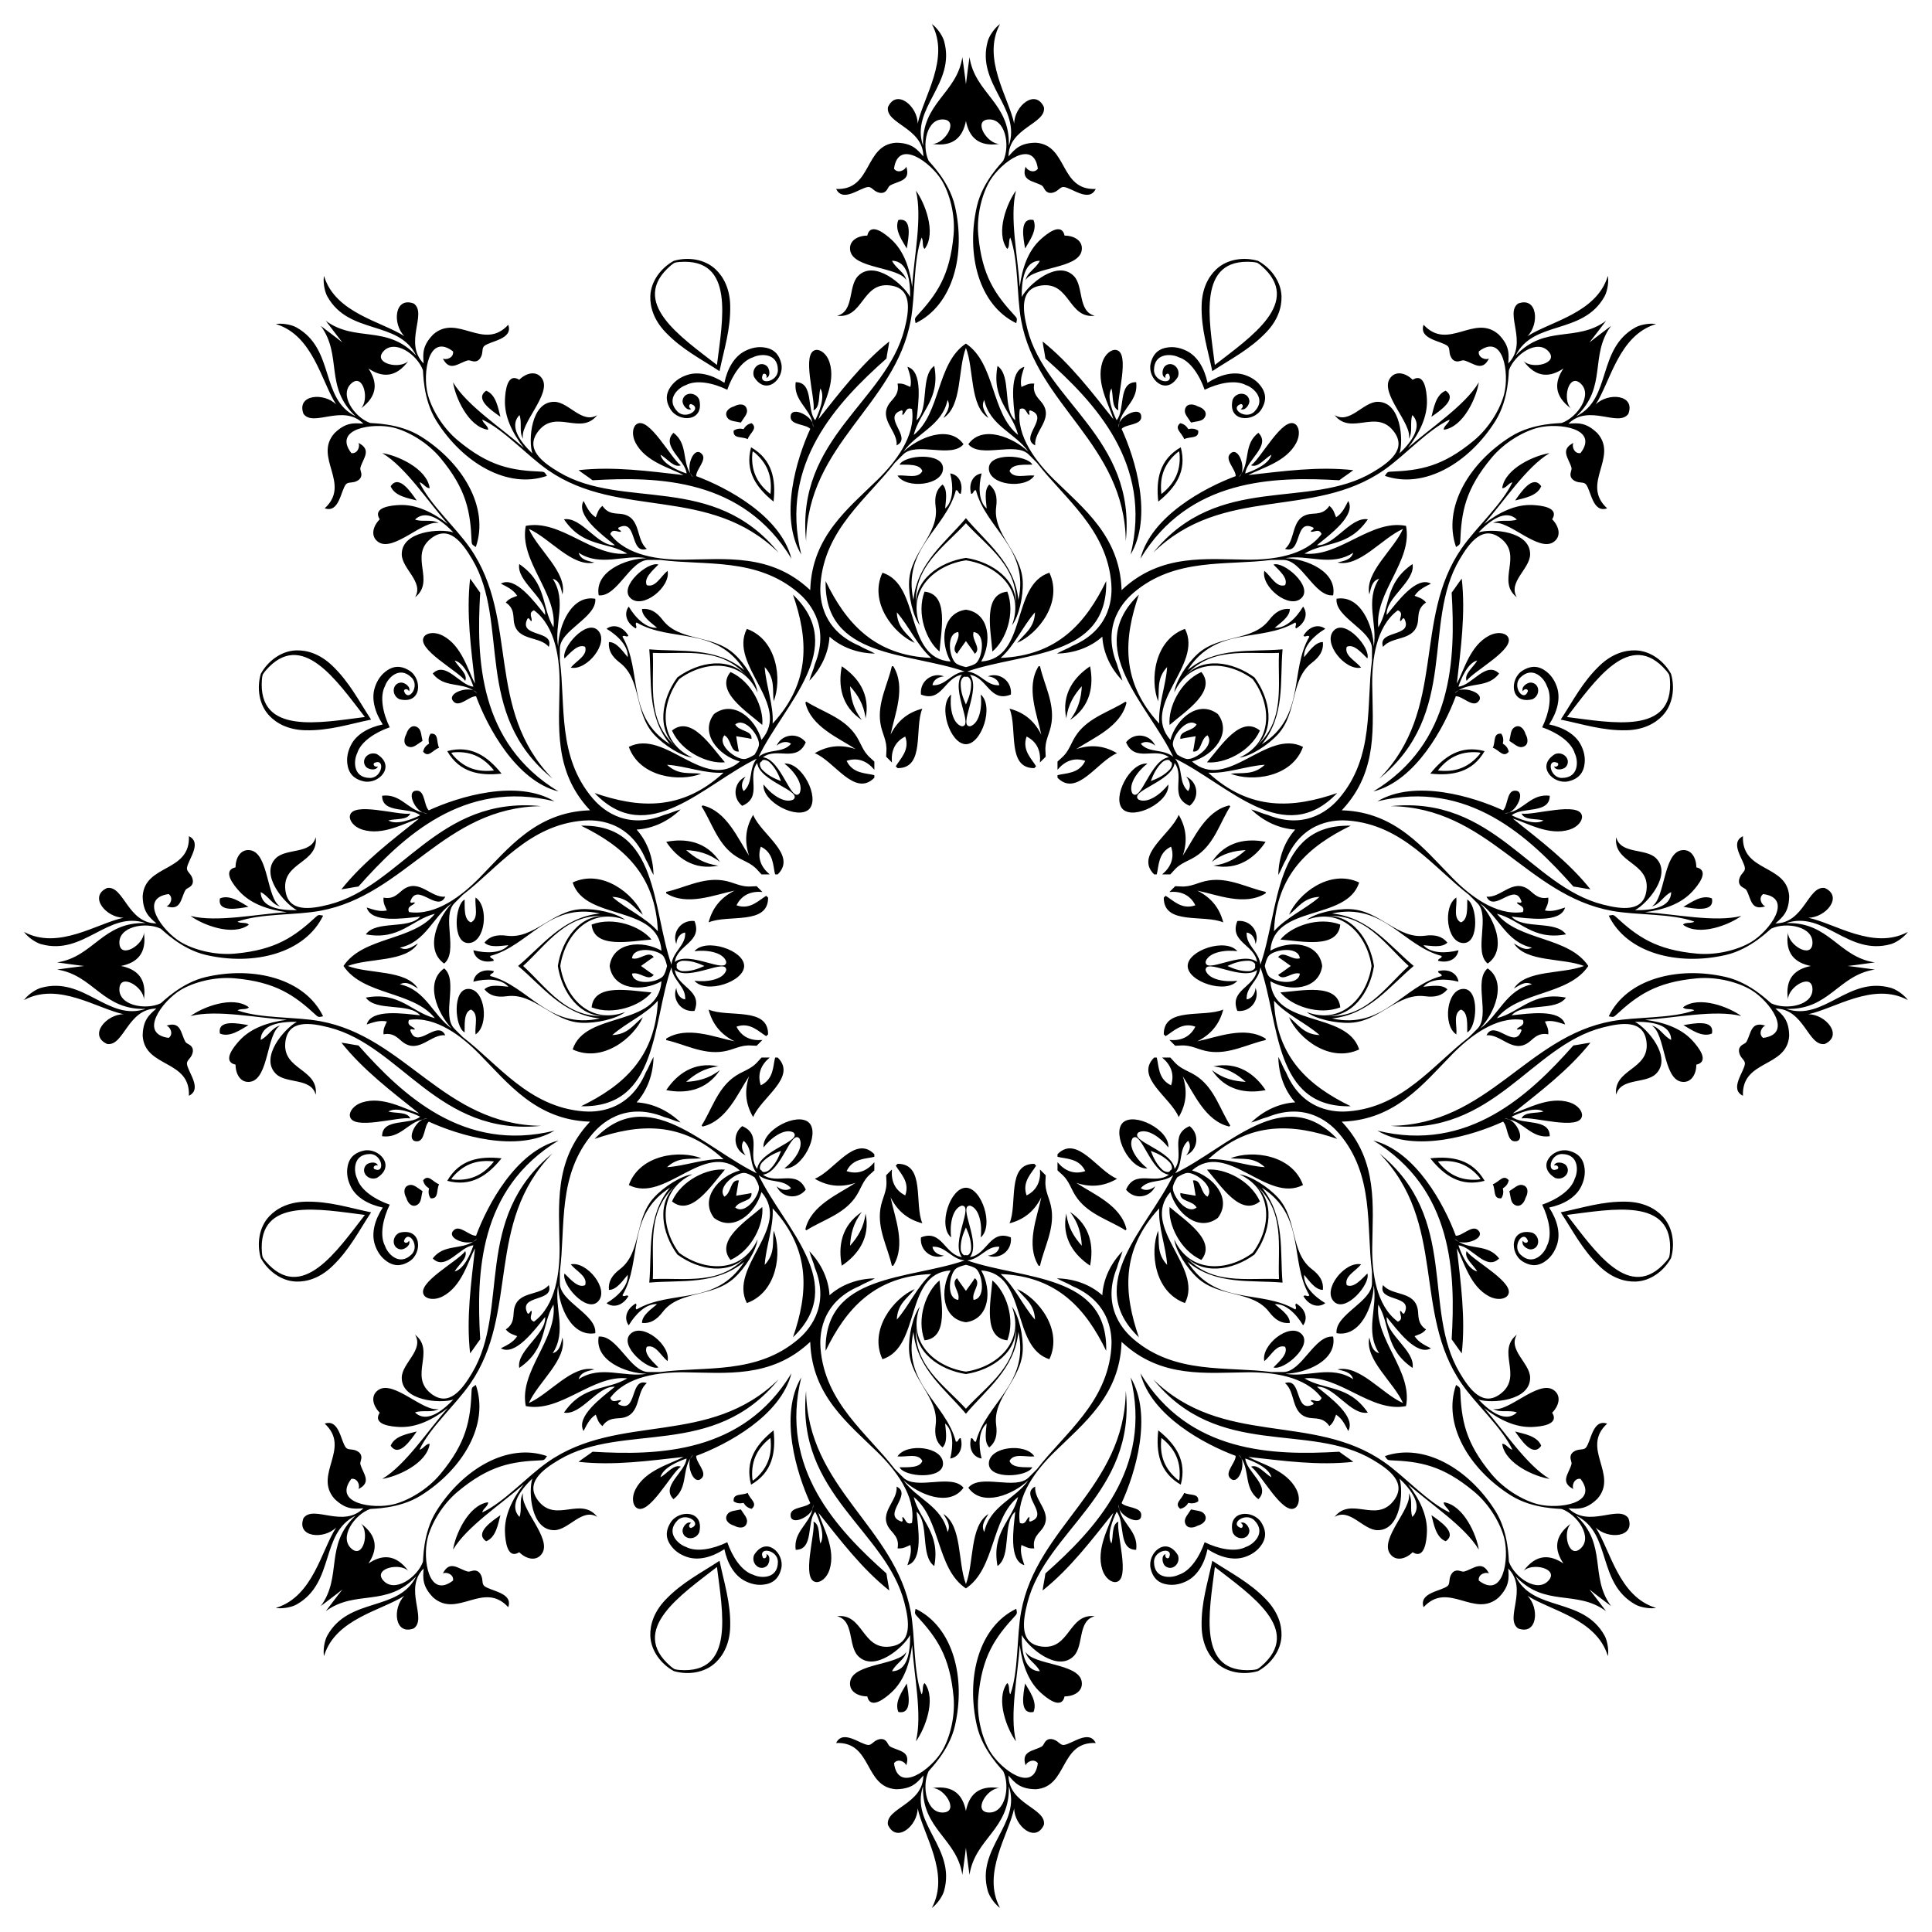 <?xml version="1.0" encoding="UTF-8"?>
<!DOCTYPE svg  PUBLIC '-//W3C//DTD SVG 1.1//EN'  'http://www.w3.org/Graphics/SVG/1.1/DTD/svg11.dtd'>
<svg enable-background="new 0 0 1641.099 1641.099" version="1.1" viewBox="0 0 1641.1 1641.1" xml:space="preserve" xmlns="http://www.w3.org/2000/svg">
<path d="m1025.7 325.17c10.24-6.708 21.819-9.98 31.718-6.641 5.18 1.746 10.54 4.788 14.36 10.61 4.853 7.365 2.638 13.869-0.395 18.699-6.999 11.112-28.85 10.588-24.321-8.396 3.118-7.069 13.587-6.578 14.216 1.261 0.053 3.166-3.721 8.607-7.445 6.729 2.392-0.907 2.388-4.196 0.152-4.248-10.013 3.675 4.176 13.891 11.538 6.441 10.404-10.525-0.781-20.453-7.139-22.514-9.124-4.846-23.537-1.687-35.131 3.961-4.205-12.192-12.162-24.618-22.04-27.642-5.953-3.038-20.883-3.928-20.968 10.872-0.062 10.474 17.194 13.283 12.713 3.604-1.617-1.544-3.946 0.779-2.896 3.111-3.961-1.305-2.782-7.821-0.506-10.022 5.988-5.098 13.738 1.958 10.944 9.161-10.221 16.626-26.042 1.545-23.134-11.261 1.271-5.559 4.304-11.725 12.943-13.501 6.818-1.416 12.759 0.223 17.657 2.651 9.361 4.639 15.235 15.14 17.732 27.124zm290.18 290.18c11.984 2.497 22.485 8.372 27.124 17.732 2.429 4.898 4.067 10.839 2.651 17.656-1.776 8.639-7.942 11.672-13.501 12.943-12.806 2.908-27.887-12.913-11.261-23.134 7.203-2.794 14.259 4.956 9.161 10.944-2.201 2.276-8.717 3.455-10.022-0.506 2.333 1.05 4.655-1.279 3.112-2.896-9.679-4.481-6.87 12.775 3.604 12.713 14.8-0.085 13.91-15.015 10.872-20.968-3.025-9.878-15.45-17.835-27.642-22.04 5.648-11.594 8.807-26.007 3.961-35.131-2.061-6.357-11.989-17.544-22.514-7.139-7.45 7.362 2.766 21.551 6.441 11.538-0.052-2.235-3.341-2.239-4.248 0.152-1.878-3.724 3.563-7.498 6.729-7.445 7.839 0.629 8.33 11.098 1.261 14.216-18.984 4.529-19.507-17.321-8.396-24.321 4.83-3.033 11.334-5.247 18.699-0.395 5.822 3.82 8.864 9.179 10.61 14.36 3.339 9.899 0.067 21.479-6.641 31.719zm0 410.38c6.708 10.24 9.98 21.819 6.641 31.718-1.746 5.18-4.788 10.54-10.61 14.36-7.365 4.853-13.869 2.638-18.699-0.395-11.112-6.999-10.588-28.85 8.396-24.321 7.069 3.118 6.578 13.587-1.261 14.216-3.166 0.053-8.607-3.721-6.729-7.445 0.907 2.392 4.196 2.388 4.248 0.152-3.675-10.013-13.891 4.176-6.441 11.538 10.525 10.404 20.453-0.781 22.514-7.139 4.846-9.124 1.687-23.537-3.961-35.131 12.192-4.205 24.618-12.162 27.642-22.04 3.038-5.953 3.928-20.883-10.872-20.968-10.474-0.062-13.283 17.194-3.604 12.713 1.544-1.617-0.779-3.946-3.112-2.896 1.305-3.961 7.821-2.782 10.022-0.506 5.098 5.988-1.957 13.738-9.161 10.944-16.626-10.221-1.545-26.042 11.261-23.134 5.559 1.271 11.725 4.304 13.501 12.943 1.416 6.818-0.223 12.759-2.651 17.657-4.639 9.361-15.14 15.235-27.124 17.732zm-290.18 290.18c-2.497 11.984-8.372 22.485-17.732 27.124-4.898 2.429-10.839 4.067-17.657 2.651-8.639-1.776-11.672-7.942-12.943-13.501-2.908-12.806 12.913-27.887 23.134-11.261 2.794 7.203-4.956 14.259-10.944 9.161-2.276-2.201-3.455-8.717 0.506-10.022-1.05 2.333 1.279 4.655 2.896 3.112 4.481-9.679-12.775-6.87-12.713 3.604 0.085 14.8 15.015 13.91 20.968 10.872 9.878-3.025 17.835-15.45 22.04-27.642 11.594 5.648 26.007 8.807 35.131 3.961 6.357-2.061 17.544-11.989 7.139-22.514-7.362-7.45-21.551 2.766-11.538 6.441 2.235-0.052 2.24-3.341-0.152-4.248 3.724-1.878 7.498 3.563 7.445 6.729-0.629 7.839-11.098 8.33-14.216 1.261-4.529-18.984 17.321-19.507 24.321-8.396 3.033 4.83 5.247 11.334 0.395 18.699-3.82 5.822-9.179 8.864-14.36 10.61-9.899 3.339-21.478 0.067-31.719-6.641zm-410.38 0c-10.24 6.708-21.819 9.98-31.718 6.641-5.18-1.746-10.54-4.788-14.36-10.61-4.853-7.365-2.638-13.869 0.395-18.699 6.999-11.112 28.85-10.588 24.321 8.396-3.118 7.069-13.587 6.578-14.216-1.261-0.053-3.166 3.721-8.607 7.445-6.729-2.392 0.907-2.388 4.196-0.152 4.248 10.013-3.675-4.176-13.891-11.538-6.441-10.404 10.525 0.781 20.453 7.139 22.514 9.124 4.846 23.537 1.687 35.131-3.961 4.205 12.192 12.162 24.618 22.04 27.642 5.953 3.038 20.883 3.928 20.968-10.872 0.062-10.474-17.194-13.283-12.713-3.604 1.617 1.544 3.946-0.779 2.896-3.112 3.961 1.305 2.782 7.821 0.506 10.022-5.988 5.098-13.738-1.957-10.944-9.161 10.221-16.626 26.042-1.545 23.134 11.261-1.271 5.559-4.304 11.725-12.943 13.501-6.818 1.416-12.759-0.223-17.656-2.651-9.361-4.639-15.235-15.14-17.733-27.124zm-290.18-290.18c-11.984-2.497-22.485-8.372-27.124-17.732-2.428-4.898-4.067-10.839-2.651-17.657 1.776-8.639 7.942-11.672 13.501-12.943 12.806-2.908 27.887 12.913 11.261 23.134-7.203 2.794-14.259-4.956-9.161-10.944 2.201-2.276 8.717-3.455 10.022 0.506-2.333-1.05-4.655 1.279-3.111 2.896 9.679 4.481 6.87-12.775-3.604-12.713-14.8 0.085-13.91 15.015-10.872 20.968 3.025 9.878 15.45 17.835 27.642 22.04-5.648 11.594-8.807 26.007-3.961 35.131 2.061 6.357 11.989 17.544 22.514 7.139 7.45-7.362-2.766-21.551-6.441-11.538 0.052 2.235 3.341 2.24 4.248-0.152 1.878 3.724-3.563 7.498-6.729 7.445-7.839-0.629-8.33-11.098-1.261-14.216 18.984-4.529 19.507 17.321 8.396 24.321-4.83 3.033-11.334 5.247-18.699 0.395-5.822-3.82-8.864-9.179-10.61-14.36-3.339-9.899-0.067-21.478 6.641-31.719zm0-410.38c-6.708-10.24-9.98-21.819-6.641-31.718 1.746-5.18 4.788-10.54 10.61-14.36 7.365-4.853 13.869-2.638 18.699 0.395 11.112 6.999 10.588 28.85-8.396 24.321-7.069-3.118-6.578-13.587 1.261-14.216 3.166-0.053 8.607 3.721 6.729 7.445-0.907-2.392-4.196-2.388-4.248-0.152 3.675 10.013 13.891-4.176 6.441-11.538-10.525-10.404-20.453 0.781-22.514 7.139-4.846 9.124-1.687 23.537 3.961 35.131-12.192 4.205-24.618 12.162-27.642 22.04-3.038 5.953-3.928 20.883 10.872 20.968 10.474 0.062 13.283-17.194 3.604-12.713-1.544 1.617 0.779 3.946 3.111 2.896-1.305 3.961-7.821 2.782-10.022 0.506-5.098-5.988 1.958-13.738 9.161-10.944 16.626 10.221 1.545 26.042-11.261 23.134-5.559-1.271-11.725-4.304-13.501-12.943-1.416-6.818 0.223-12.759 2.651-17.656 4.639-9.361 15.14-15.235 27.124-17.733zm290.18-290.18c2.497-11.984 8.372-22.485 17.732-27.124 4.898-2.428 10.839-4.067 17.656-2.651 8.639 1.776 11.672 7.942 12.943 13.501 2.908 12.806-12.913 27.887-23.134 11.261-2.794-7.203 4.956-14.259 10.944-9.161 2.276 2.201 3.455 8.717-0.506 10.022 1.05-2.333-1.279-4.655-2.896-3.111-4.481 9.679 12.775 6.87 12.713-3.604-0.085-14.8-15.015-13.91-20.968-10.872-9.878 3.025-17.835 15.45-22.04 27.642-11.594-5.648-26.007-8.807-35.131-3.961-6.357 2.061-17.544 11.989-7.139 22.514 7.362 7.45 21.551-2.766 11.538-6.441-2.235 0.052-2.239 3.341 0.152 4.248-3.724 1.878-7.498-3.563-7.445-6.729 0.629-7.839 11.098-8.33 14.216-1.261 4.529 18.984-17.321 19.507-24.321 8.396-3.033-4.83-5.247-11.334-0.395-18.699 3.82-5.822 9.179-8.864 14.36-10.61 9.899-3.339 21.479-0.067 31.719 6.641zm568.07 40.635c12.555 15.5-3.419 27.061-17.33 35.328-54.509 32.404-130.9-0.024-186.43 68.261 59.278-57.818 135.01-27.93 195.73-69.96 17.886-12.376 37.089-34.158 55.939-43.028-0.181 2.837-5.57 5.83-4.832 8.637 17.001-2.491 27.958-28.223 29.661-40.237-11.862 19.916-41.593 39.048-60.088 55.6 9.863-12.789 16.64-26.664 16.028-40.95-0.301-6.847-1.795-23.306-12.151-16.873-5.612-5.671-14.469-8.261-19.312-1.11-8.781 12.987 19.496 38.647 16.048 51.28 3.718-5.685 0.662-13.598 3.056-20.182 9.314 9.593-0.95 22.996-10.898 32.587 3.484-11.101 1.272-44.02-18.651-43.844-12.323 0.104-23.457 19.069-36.503 11.301 13.898 17.589 34.859-5.191 49.729 13.189zm-427.84-123.41c19.838 2.083 16.717 21.553 12.727 37.235-15.631 61.457-92.574 92.54-83.558 180.09 1.033-82.8 75.717-115.22 88.936-187.87 3.897-21.398 2.073-50.379 9.13-69.98 1.878 2.134 0.184 8.061 2.69 9.524 10.26-13.783-0.188-39.726-7.478-49.426 5.695 22.47-1.8 57.021-3.174 81.804-2.069-16.018-7.088-30.621-17.623-40.289-5.054-4.628-17.749-15.211-20.523-3.339-7.978-0.042-16.073 4.39-14.441 12.871 2.974 15.392 41.114 13.542 47.608 24.913-1.39-6.649-9.147-10.083-12.109-16.432 13.369 0.198 15.589 16.932 15.336 30.748-5.386-10.313-30.227-32.026-44.191-17.814-8.64 8.788-3.103 30.07-17.82 33.802 22.264 2.61 20.978-28.32 44.49-25.837zm-389.79 215.26c15.5-12.555 27.061 3.419 35.328 17.33 32.404 54.509-0.024 130.9 68.261 186.43-57.818-59.278-27.93-135.01-69.96-195.73-12.376-17.886-34.158-37.089-43.028-55.939 2.837 0.181 5.83 5.57 8.637 4.832-2.491-17.001-28.223-27.958-40.237-29.661 19.916 11.862 39.048 41.593 55.6 60.088-12.789-9.863-26.664-16.64-40.95-16.028-6.847 0.301-23.306 1.795-16.873 12.151-5.671 5.612-8.261 14.469-1.11 19.313 12.987 8.781 38.647-19.496 51.28-16.048-5.685-3.718-13.598-0.662-20.182-3.056 9.593-9.314 22.996 0.95 32.587 10.898-11.101-3.484-44.02-1.272-43.844 18.651 0.104 12.323 19.069 23.457 11.301 36.503 17.589-13.898-5.191-34.859 13.189-49.729zm-123.41 427.84c2.083-19.838 21.553-16.717 37.235-12.727 61.457 15.631 92.54 92.574 180.09 83.558-82.8-1.033-115.22-75.717-187.87-88.936-21.398-3.897-50.379-2.073-69.98-9.13 2.134-1.878 8.061-0.184 9.524-2.69-13.783-10.26-39.726 0.188-49.426 7.478 22.47-5.695 57.021 1.8 81.804 3.174-16.018 2.069-30.621 7.088-40.289 17.623-4.628 5.055-15.211 17.749-3.339 20.523-0.042 7.978 4.39 16.073 12.871 14.441 15.392-2.974 13.542-41.114 24.913-47.608-6.649 1.391-10.083 9.147-16.432 12.109 0.198-13.369 16.932-15.589 30.748-15.336-10.313 5.386-32.026 30.227-17.814 44.191 8.788 8.64 30.07 3.103 33.802 17.82 2.61-22.264-28.32-20.978-25.837-44.49zm215.26 389.79c-12.555-15.5 3.419-27.061 17.33-35.328 54.509-32.404 130.9 0.024 186.43-68.261-59.278 57.818-135.01 27.93-195.73 69.96-17.886 12.376-37.089 34.158-55.939 43.028 0.181-2.837 5.57-5.83 4.832-8.637-17.001 2.491-27.958 28.223-29.661 40.237 11.862-19.916 41.593-39.048 60.088-55.6-9.863 12.789-16.64 26.664-16.028 40.95 0.301 6.847 1.795 23.306 12.151 16.873 5.612 5.671 14.469 8.261 19.313 1.11 8.781-12.987-19.496-38.647-16.048-51.28-3.718 5.685-0.662 13.598-3.056 20.182-9.314-9.593 0.95-22.996 10.898-32.587-3.484 11.101-1.272 44.02 18.651 43.844 12.323-0.104 23.457-19.069 36.503-11.301-13.898-17.589-34.859 5.191-49.729-13.19zm427.84 123.41c-19.838-2.083-16.717-21.553-12.727-37.235 15.631-61.457 92.574-92.54 83.558-180.09-1.033 82.8-75.717 115.22-88.936 187.87-3.897 21.398-2.073 50.379-9.13 69.98-1.878-2.134-0.184-8.061-2.69-9.524-10.26 13.783 0.188 39.726 7.478 49.426-5.695-22.47 1.8-57.021 3.174-81.804 2.069 16.018 7.088 30.621 17.623 40.289 5.055 4.628 17.749 15.211 20.523 3.339 7.978 0.042 16.073-4.39 14.441-12.871-2.974-15.392-41.114-13.542-47.608-24.913 1.391 6.649 9.147 10.083 12.109 16.432-13.369-0.198-15.589-16.932-15.336-30.748 5.386 10.313 30.227 32.026 44.191 17.814 8.64-8.788 3.103-30.07 17.82-33.802-22.264-2.61-20.978 28.32-44.49 25.838zm389.79-215.26c-15.5 12.555-27.061-3.419-35.328-17.33-32.404-54.509 0.024-130.9-68.261-186.43 57.818 59.278 27.93 135.01 69.96 195.73 12.376 17.886 34.158 37.089 43.028 55.939-2.837-0.181-5.83-5.57-8.637-4.832 2.491 17.001 28.223 27.958 40.237 29.661-19.916-11.862-39.048-41.593-55.6-60.088 12.789 9.863 26.664 16.64 40.95 16.028 6.847-0.301 23.306-1.795 16.873-12.151 5.671-5.612 8.261-14.469 1.11-19.312-12.987-8.781-38.647 19.496-51.28 16.048 5.685 3.718 13.598 0.662 20.182 3.056-9.593 9.314-22.996-0.95-32.587-10.898 11.101 3.484 44.02 1.272 43.844-18.651-0.104-12.323-19.069-23.457-11.301-36.503-17.589 13.898 5.191 34.859-13.19 49.729zm123.41-427.84c-2.083 19.838-21.553 16.717-37.235 12.727-61.457-15.631-92.54-92.574-180.09-83.558 82.8 1.033 115.22 75.717 187.87 88.936 21.398 3.897 50.379 2.073 69.98 9.13-2.134 1.878-8.061 0.184-9.524 2.69 13.783 10.26 39.726-0.188 49.426-7.478-22.47 5.695-57.021-1.8-81.804-3.174 16.018-2.069 30.621-7.088 40.289-17.623 4.628-5.054 15.211-17.749 3.339-20.523 0.042-7.978-4.39-16.073-12.871-14.441-15.392 2.974-13.542 41.114-24.913 47.608 6.649-1.39 10.083-9.147 16.432-12.109-0.198 13.369-16.932 15.589-30.748 15.336 10.313-5.386 32.026-30.227 17.814-44.191-8.788-8.64-30.07-3.103-33.802-17.82-2.61 22.264 28.32 20.978 25.838 44.49zm-110.22-248.2c-7.768-13.046 11.197-24.179 11.301-36.503 0.175-19.922-32.744-22.134-43.844-18.651 9.591-9.948 22.994-20.212 32.587-10.898-6.584 2.394-14.497-0.662-20.182 3.056 12.633-3.448 38.294 24.829 51.28 16.048 7.151-4.843 4.561-13.7-1.11-19.313 6.433-10.356-10.026-11.849-16.873-12.151-14.286-0.613-28.16 6.164-40.95 16.028 16.553-18.496 35.684-48.227 55.6-60.088-12.014 1.704-37.746 12.661-40.237 29.661 2.807 0.737 5.8-4.651 8.637-4.832-8.87 18.849-30.652 38.052-43.028 55.939-42.03 60.723-12.142 136.46-69.96 195.73 68.285-55.534 35.857-131.92 68.261-186.43 8.267-13.91 19.828-29.884 35.328-17.33 18.381 14.87-4.399 35.831 13.19 49.729zm-358.49-239.16c-14.717-3.732-9.18-25.015-17.82-33.802-13.963-14.211-38.805 7.502-44.191 17.814-0.253-13.816 1.967-30.551 15.336-30.748-2.962 6.348-10.719 9.783-12.109 16.432 6.495-11.371 44.634-9.521 47.608-24.913 1.632-8.481-6.463-12.913-14.441-12.871-2.774-11.871-15.468-1.289-20.523 3.339-10.535 9.668-15.554 24.271-17.623 40.289-1.374-24.783-8.869-59.334-3.174-81.804-7.29 9.7-17.738 35.643-7.478 49.426 2.506-1.463 0.812-7.39 2.69-9.524 7.057 19.6 5.233 48.582 9.13 69.98 13.218 72.657 87.903 105.07 88.936 187.87 9.016-87.554-67.927-118.64-83.558-180.09-3.99-15.681-7.111-35.152 12.727-37.235 23.512-2.483 22.226 28.447 44.49 25.837zm-422.6 84.38c-13.046 7.768-24.179-11.197-36.503-11.301-19.922-0.175-22.134 32.744-18.651 43.844-9.948-9.591-20.212-22.994-10.898-32.587 2.394 6.584-0.662 14.497 3.056 20.182-3.448-12.633 24.829-38.294 16.048-51.28-4.843-7.151-13.7-4.561-19.313 1.11-10.356-6.433-11.849 10.026-12.151 16.873-0.613 14.286 6.164 28.16 16.028 40.95-18.496-16.553-48.227-35.684-60.088-55.6 1.704 12.014 12.661 37.746 29.661 40.237 0.737-2.807-4.651-5.8-4.832-8.637 18.849 8.87 38.052 30.652 55.939 43.028 60.723 42.03 136.46 12.142 195.73 69.96-55.534-68.285-131.92-35.857-186.43-68.261-13.91-8.267-29.884-19.828-17.33-35.328 14.87-18.381 35.831 4.399 49.729-13.189zm-239.16 358.49c-3.732 14.718-25.015 9.18-33.802 17.82-14.211 13.963 7.502 38.805 17.814 44.191-13.816 0.253-30.551-1.967-30.748-15.336 6.348 2.962 9.783 10.719 16.432 12.109-11.371-6.495-9.521-44.634-24.913-47.608-8.481-1.632-12.913 6.463-12.871 14.441-11.871 2.774-1.289 15.468 3.339 20.523 9.668 10.535 24.271 15.554 40.289 17.623-24.783 1.374-59.334 8.869-81.804 3.174 9.7 7.29 35.643 17.738 49.426 7.478-1.463-2.506-7.39-0.812-9.524-2.69 19.6-7.057 48.582-5.233 69.98-9.13 72.657-13.218 105.07-87.903 187.87-88.936-87.554-9.016-118.64 67.927-180.09 83.558-15.681 3.99-35.152 7.111-37.235-12.727-2.483-23.512 28.447-22.226 25.837-44.49zm84.38 422.6c7.768 13.046-11.197 24.179-11.301 36.503-0.175 19.922 32.744 22.134 43.844 18.651-9.591 9.948-22.994 20.212-32.587 10.898 6.584-2.394 14.497 0.662 20.182-3.056-12.633 3.448-38.294-24.829-51.28-16.048-7.151 4.843-4.561 13.7 1.11 19.312-6.433 10.356 10.026 11.849 16.873 12.151 14.286 0.613 28.16-6.164 40.95-16.028-16.553 18.496-35.684 48.227-55.6 60.088 12.014-1.704 37.746-12.661 40.237-29.661-2.807-0.737-5.8 4.651-8.637 4.832 8.87-18.849 30.652-38.052 43.028-55.939 42.03-60.723 12.142-136.46 69.96-195.73-68.285 55.534-35.857 131.92-68.261 186.43-8.267 13.91-19.828 29.884-35.328 17.33-18.381-14.87 4.399-35.831-13.189-49.729zm358.49 239.16c14.718 3.732 9.18 25.015 17.82 33.802 13.963 14.211 38.805-7.502 44.191-17.814 0.253 13.816-1.967 30.551-15.336 30.748 2.962-6.348 10.719-9.783 12.109-16.432-6.495 11.371-44.634 9.521-47.608 24.913-1.632 8.481 6.463 12.913 14.441 12.871 2.774 11.871 15.468 1.289 20.523-3.339 10.535-9.668 15.554-24.271 17.623-40.289 1.374 24.783 8.869 59.334 3.174 81.804 7.29-9.7 17.738-35.643 7.478-49.426-2.506 1.463-0.812 7.39-2.69 9.524-7.057-19.6-5.233-48.581-9.13-69.98-13.218-72.657-87.903-105.07-88.936-187.87-9.016 87.554 67.927 118.64 83.558 180.09 3.99 15.681 7.111 35.152-12.727 37.235-23.512 2.483-22.226-28.447-44.49-25.838zm422.6-84.38c13.046-7.768 24.179 11.197 36.503 11.301 19.922 0.175 22.134-32.744 18.651-43.844 9.948 9.591 20.212 22.994 10.898 32.587-2.394-6.584 0.662-14.497-3.056-20.182 3.448 12.633-24.829 38.294-16.048 51.28 4.843 7.151 13.7 4.561 19.312-1.11 10.356 6.433 11.849-10.026 12.151-16.873 0.613-14.286-6.164-28.16-16.028-40.95 18.496 16.553 48.227 35.684 60.088 55.6-1.704-12.014-12.661-37.746-29.661-40.237-0.737 2.807 4.651 5.8 4.832 8.637-18.849-8.87-38.052-30.652-55.939-43.028-60.723-42.03-136.46-12.142-195.73-69.96 55.534 68.285 131.92 35.857 186.43 68.261 13.91 8.267 29.884 19.828 17.33 35.328-14.87 18.381-35.831-4.399-49.729 13.19zm239.16-358.49c3.732-14.717 25.015-9.18 33.802-17.82 14.211-13.963-7.502-38.805-17.814-44.191 13.816-0.253 30.551 1.967 30.748 15.336-6.348-2.962-9.783-10.719-16.432-12.109 11.371 6.495 9.521 44.634 24.913 47.608 8.481 1.632 12.913-6.463 12.871-14.441 11.871-2.774 1.289-15.468-3.339-20.523-9.668-10.535-24.271-15.554-40.289-17.623 24.783-1.374 59.334-8.869 81.804-3.174-9.7-7.29-35.643-17.738-49.426-7.478 1.463 2.506 7.39 0.812 9.524 2.69-19.6 7.057-48.581 5.233-69.98 9.13-72.657 13.218-105.07 87.903-187.87 88.936 87.554 9.016 118.64-67.927 180.09-83.558 15.681-3.99 35.152-7.111 37.235 12.727 2.483 23.512-28.447 22.226-25.838 44.49zm-90.704-300.65c3.783 2.282 7.161 5.729 10.557 5.242 5.551-0.795 5.852-6.235 3.228-10.952-1.48-5.191-5.54-8.825-10.027-5.462-2.745 2.057-2.697 6.882-3.758 11.171zm0 382.41c1.061 4.289 1.012 9.115 3.758 11.172 4.487 3.364 8.547-0.271 10.027-5.462 2.624-4.717 2.323-10.157-3.228-10.952-3.396-0.487-6.774 2.96-10.557 5.242zm-270.4 270.4c-2.282 3.783-5.729 7.161-5.242 10.557 0.795 5.551 6.235 5.852 10.952 3.228 5.191-1.48 8.825-5.54 5.462-10.027-2.057-2.745-6.882-2.697-11.172-3.758zm-382.41 0c-4.289 1.061-9.115 1.012-11.172 3.758-3.364 4.487 0.271 8.547 5.462 10.027 4.717 2.624 10.157 2.323 10.952-3.228 0.487-3.396-2.96-6.774-5.242-10.557zm-270.4-270.4c-3.783-2.282-7.161-5.729-10.557-5.242-5.551 0.795-5.852 6.235-3.228 10.952 1.48 5.191 5.54 8.825 10.027 5.462 2.746-2.057 2.697-6.882 3.758-11.172zm0-382.41c-1.062-4.289-1.012-9.115-3.758-11.172-4.487-3.364-8.547 0.271-10.027 5.462-2.624 4.717-2.323 10.157 3.228 10.952 3.396 0.487 6.774-2.96 10.557-5.242zm270.4-270.4c2.282-3.783 5.729-7.161 5.242-10.557-0.795-5.551-6.235-5.852-10.952-3.228-5.191 1.48-8.825 5.54-5.462 10.027 2.057 2.746 6.882 2.697 11.171 3.758zm382.41 0c4.289-1.062 9.115-1.012 11.172-3.758 3.364-4.487-0.271-8.547-5.462-10.027-4.717-2.624-10.157-2.323-10.952 3.228-0.487 3.396 2.96 6.774 5.242 10.557zm256.32 276.23c5.264 1.727 8.971 8.951 13.548 3.349-0.682-3.354-2.601-5.389-5.039-6.874 0.674-2.773 0.592-5.57-1.297-8.424-7.198-0.725-4.711 7.005-7.212 11.948zm0 370.74c2.501 4.943 0.014 12.673 7.212 11.948 1.889-2.854 1.971-5.65 1.297-8.424 2.438-1.485 4.357-3.52 5.039-6.874-4.577-5.602-8.285 1.622-13.548 3.349zm-262.16 262.16c-1.727 5.264-8.951 8.971-3.349 13.548 3.354-0.682 5.389-2.601 6.874-5.039 2.773 0.674 5.569 0.592 8.424-1.297 0.725-7.198-7.005-4.711-11.948-7.212zm-370.74 0c-4.943 2.501-12.673 0.014-11.948 7.212 2.854 1.889 5.65 1.971 8.424 1.297 1.485 2.438 3.52 4.357 6.874 5.039 5.602-4.577-1.622-8.285-3.349-13.548zm-262.16-262.16c-5.264-1.727-8.971-8.951-13.548-3.349 0.682 3.354 2.602 5.389 5.039 6.874-0.674 2.773-0.592 5.569 1.297 8.424 7.198 0.725 4.711-7.005 7.212-11.948zm0-370.74c-2.501-4.943-0.014-12.673-7.212-11.948-1.889 2.854-1.971 5.65-1.297 8.424-2.438 1.485-4.356 3.52-5.039 6.874 4.577 5.602 8.285-1.622 13.548-3.349zm262.16-262.16c1.727-5.264 8.951-8.971 3.349-13.548-3.354 0.682-5.389 2.602-6.874 5.039-2.773-0.674-5.57-0.592-8.424 1.297-0.725 7.198 7.005 4.711 11.948 7.212zm370.74 0c4.943-2.501 12.673-0.014 11.948-7.212-2.854-1.889-5.65-1.971-8.424-1.297-1.485-2.438-3.52-4.356-6.874-5.039-5.602 4.577 1.622 8.285 3.349 13.548zm56.8 22.24c5.933 2.365 11.541-5.767 17.301-9.021-1.864 8.08-15.482 13.735-22.188 15.969 0.869-11.444 22.255-23.509 11.123-34.58-12.318 9.462-7.202 23.597-14.296 34.519-0.518 1.305-1.299 2.382-2.408 3.059 0.936-0.984 1.721-2.009 2.408-3.059 3.019-7.644-3.393-23.443-9.815-16.517-4.627 4.989 5.013 13.088 4.838 18.806-26.071 9.651-71.801 33.928-80.909 70.1 41.107-68.047 112.99-69.883 168.9-66.58 4.105-3.133 7.41-5.104 11.926-8.574-29.871-3.349-59.509 0.861-89.177 4.155 11.197-6.063 32.368-11.136 40.826-27.568 3.321-6.449 2.45-13.121-0.765-15.533-10.351-7.785-29.521 29.295-37.766 34.823zm-371.66-46.677c5.868-2.522 4.083-12.238 5.855-18.612 4.396 7.031-1.235 20.66-4.397 26.981-7.478-8.706-0.887-32.36-16.587-32.317-2.02 15.4 11.593 21.778 14.3 34.517 0.556 1.289 0.765 2.603 0.46 3.865-0.034-1.357-0.203-2.638-0.46-3.865-3.271-7.54-18.976-14.177-18.62-4.739 0.256 6.799 12.8 5.71 16.719 9.877-11.61 25.259-26.78 74.761-7.643 106.78-19.049-77.184 30.479-129.31 72.352-166.51 0.687-5.118 1.631-8.849 2.37-14.496-23.49 18.754-41.47 42.688-60.119 65.996 3.63-12.204 15.013-30.762 9.375-48.362-2.212-6.908-7.545-11.01-11.524-10.442-12.824 1.815-0.16 41.59-2.08 51.329zm-295.81 229.79c2.365-5.933-5.767-11.541-9.021-17.301 8.08 1.864 13.735 15.482 15.969 22.188-11.444-0.869-23.509-22.255-34.58-11.123 9.462 12.318 23.597 7.202 34.519 14.296 1.305 0.518 2.382 1.299 3.059 2.408-0.984-0.936-2.009-1.721-3.059-2.408-7.644-3.019-23.443 3.393-16.517 9.815 4.989 4.627 13.088-5.013 18.806-4.838 9.651 26.071 33.928 71.801 70.1 80.909-68.047-41.107-69.883-112.99-66.58-168.9-3.133-4.105-5.104-7.41-8.574-11.926-3.349 29.871 0.861 59.509 4.155 89.177-6.063-11.197-11.136-32.368-27.568-40.826-6.449-3.321-13.121-2.45-15.533 0.765-7.785 10.351 29.295 29.521 34.823 37.766zm-46.677 371.66c-2.522-5.868-12.238-4.083-18.612-5.855 7.031-4.396 20.66 1.236 26.981 4.397-8.706 7.478-32.36 0.887-32.317 16.587 15.4 2.02 21.778-11.593 34.517-14.3 1.289-0.556 2.603-0.765 3.865-0.46-1.357 0.034-2.638 0.203-3.865 0.46-7.54 3.271-14.177 18.976-4.739 18.62 6.799-0.256 5.71-12.8 9.877-16.719 25.259 11.61 74.761 26.78 106.78 7.643-77.184 19.049-129.31-30.479-166.51-72.352-5.118-0.687-8.849-1.631-14.496-2.37 18.754 23.49 42.688 41.47 65.996 60.119-12.204-3.63-30.762-15.013-48.362-9.375-6.908 2.212-11.01 7.545-10.442 11.524 1.815 12.824 41.59 0.16 51.329 2.08zm229.79 295.81c-5.933-2.365-11.541 5.767-17.301 9.021 1.864-8.08 15.482-13.735 22.188-15.969-0.869 11.444-22.255 23.509-11.123 34.58 12.318-9.462 7.202-23.597 14.296-34.519 0.518-1.305 1.299-2.382 2.408-3.059-0.936 0.984-1.721 2.009-2.408 3.059-3.019 7.644 3.393 23.443 9.815 16.517 4.627-4.989-5.013-13.088-4.838-18.806 26.071-9.651 71.801-33.928 80.909-70.1-41.107 68.047-112.99 69.883-168.9 66.58-4.105 3.133-7.41 5.103-11.926 8.574 29.871 3.349 59.509-0.861 89.177-4.155-11.197 6.063-32.368 11.137-40.826 27.569-3.321 6.449-2.45 13.121 0.765 15.533 10.351 7.785 29.521-29.295 37.766-34.824zm371.66 46.677c-5.868 2.522-4.083 12.238-5.855 18.612-4.396-7.031 1.236-20.66 4.397-26.981 7.478 8.706 0.887 32.36 16.587 32.317 2.02-15.4-11.593-21.778-14.3-34.517-0.556-1.289-0.765-2.603-0.46-3.866 0.034 1.357 0.203 2.638 0.46 3.866 3.271 7.54 18.976 14.177 18.62 4.739-0.256-6.799-12.8-5.71-16.719-9.877 11.61-25.259 26.78-74.761 7.643-106.78 19.049 77.184-30.479 129.31-72.352 166.51-0.687 5.118-1.631 8.849-2.37 14.496 23.49-18.754 41.47-42.688 60.119-65.996-3.63 12.204-15.013 30.762-9.375 48.362 2.212 6.908 7.545 11.01 11.524 10.442 12.824-1.815 0.16-41.59 2.08-51.329zm295.81-229.79c-2.365 5.933 5.767 11.541 9.021 17.301-8.08-1.864-13.735-15.482-15.969-22.188 11.444 0.869 23.509 22.255 34.58 11.123-9.462-12.318-23.597-7.202-34.519-14.296-1.305-0.518-2.382-1.299-3.059-2.408 0.984 0.936 2.009 1.721 3.059 2.408 7.644 3.019 23.443-3.393 16.517-9.815-4.989-4.627-13.088 5.013-18.806 4.838-9.651-26.071-33.928-71.801-70.1-80.909 68.047 41.107 69.883 112.99 66.58 168.9 3.133 4.105 5.103 7.41 8.574 11.926 3.349-29.871-0.861-59.509-4.155-89.177 6.063 11.197 11.137 32.368 27.569 40.826 6.449 3.321 13.121 2.45 15.533-0.765 7.785-10.351-29.295-29.521-34.824-37.766zm46.677-371.66c2.522 5.868 12.238 4.083 18.612 5.855-7.031 4.396-20.66-1.235-26.981-4.397 8.706-7.478 32.36-0.887 32.317-16.587-15.4-2.02-21.778 11.593-34.517 14.3-1.289 0.556-2.603 0.765-3.866 0.46 1.357-0.034 2.638-0.203 3.866-0.46 7.54-3.271 14.177-18.976 4.739-18.62-6.799 0.256-5.71 12.8-9.877 16.719-25.259-11.61-74.761-26.78-106.78-7.643 77.184-19.049 129.31 30.479 166.51 72.352 5.118 0.687 8.849 1.631 14.496 2.37-18.754-23.49-42.688-41.47-65.996-60.119 12.204 3.63 30.762 15.013 48.362 9.375 6.908-2.212 11.01-7.545 10.442-11.524-1.815-12.824-41.59-0.16-51.329-2.08zm-11.854-150.46c-2.412-3.215-9.084-4.085-15.533-0.765-16.432 8.459-21.506 29.63-27.569 40.826 3.295-29.668 7.505-59.306 4.155-89.177-3.47 4.516-5.441 7.822-8.574 11.926 3.303 55.914 1.466 127.79-66.58 168.9 36.172-9.108 60.449-54.838 70.1-80.909 5.718-0.175 13.817 9.465 18.806 4.838 6.926-6.422-8.873-12.835-16.517-9.815-1.05 0.686-2.075 1.472-3.059 2.408 0.677-1.109 1.754-1.89 3.059-2.408 10.923-7.093 25.058-1.978 34.519-14.296-11.071-11.132-23.136 10.254-34.58 11.123 2.234-6.706 7.889-20.324 15.969-22.188-3.254 5.76-11.386 11.368-9.021 17.301 5.528-8.245 42.608-27.415 34.824-37.766zm-332.71-243.36c-3.979-0.568-9.312 3.534-11.524 10.442-5.638 17.6 5.744 36.158 9.375 48.362-18.649-23.308-36.629-47.242-60.119-65.996 0.739 5.647 1.683 9.378 2.37 14.496 41.872 37.202 91.401 89.327 72.352 166.51 19.137-32.018 3.967-81.52-7.643-106.78 3.919-4.167 16.462-3.078 16.719-9.877 0.356-9.439-15.349-2.802-18.62 4.739-0.257 1.228-0.426 2.508-0.46 3.865-0.305-1.263-0.096-2.577 0.46-3.865 2.708-12.739 16.32-19.117 14.3-34.517-15.7-0.044-9.109 23.61-16.587 32.317-3.162-6.321-8.793-19.949-4.397-26.981 1.772 6.373-0.013 16.09 5.855 18.612-1.921-9.739 10.743-49.514-2.08-51.329zm-407.34 63.182c-3.215 2.412-4.085 9.083-0.765 15.533 8.459 16.432 29.63 21.506 40.826 27.568-29.668-3.295-59.306-7.505-89.177-4.155 4.516 3.47 7.822 5.441 11.926 8.574 55.914-3.303 127.79-1.466 168.9 66.58-9.108-36.172-54.838-60.449-80.909-70.1-0.175-5.718 9.465-13.817 4.838-18.806-6.422-6.926-12.835 8.873-9.815 16.517 0.686 1.05 1.472 2.075 2.408 3.059-1.109-0.677-1.89-1.754-2.408-3.059-7.093-10.923-1.978-25.058-14.296-34.519-11.132 11.071 10.254 23.136 11.123 34.58-6.706-2.234-20.324-7.889-22.188-15.969 5.76 3.254 11.368 11.386 17.301 9.021-8.245-5.528-27.415-42.608-37.766-34.823zm-243.36 332.71c-0.568 3.979 3.534 9.312 10.442 11.524 17.6 5.638 36.158-5.744 48.362-9.375-23.308 18.649-47.242 36.629-65.996 60.119 5.647-0.739 9.378-1.683 14.496-2.37 37.202-41.872 89.327-91.401 166.51-72.352-32.018-19.137-81.52-3.967-106.78 7.643-4.167-3.919-3.078-16.463-9.877-16.719-9.439-0.356-2.802 15.349 4.739 18.62 1.228 0.257 2.508 0.426 3.865 0.46-1.263 0.305-2.577 0.096-3.865-0.46-12.739-2.708-19.117-16.32-34.517-14.3-0.044 15.7 23.61 9.109 32.317 16.587-6.321 3.162-19.949 8.793-26.981 4.397 6.373-1.772 16.09 0.013 18.612-5.855-9.739 1.921-49.514-10.743-51.329 2.08zm63.182 407.34c2.412 3.215 9.083 4.085 15.533 0.765 16.432-8.459 21.506-29.63 27.568-40.826-3.295 29.668-7.505 59.306-4.155 89.177 3.47-4.516 5.441-7.822 8.574-11.926-3.303-55.914-1.466-127.79 66.58-168.9-36.172 9.108-60.449 54.838-70.1 80.909-5.718 0.175-13.817-9.465-18.806-4.838-6.926 6.422 8.873 12.835 16.517 9.815 1.05-0.686 2.075-1.472 3.059-2.408-0.677 1.109-1.754 1.89-3.059 2.408-10.923 7.093-25.058 1.978-34.519 14.296 11.071 11.132 23.136-10.254 34.58-11.123-2.234 6.706-7.889 20.324-15.969 22.188 3.254-5.76 11.386-11.368 9.021-17.301-5.528 8.245-42.608 27.415-34.823 37.766zm332.71 243.36c3.979 0.568 9.312-3.534 11.524-10.442 5.638-17.6-5.744-36.158-9.375-48.362 18.649 23.308 36.629 47.242 60.119 65.996-0.739-5.647-1.683-9.378-2.37-14.496-41.872-37.202-91.401-89.327-72.352-166.51-19.137 32.018-3.967 81.52 7.643 106.78-3.919 4.167-16.463 3.078-16.719 9.877-0.356 9.439 15.349 2.802 18.62-4.739 0.257-1.228 0.426-2.508 0.46-3.866 0.305 1.263 0.096 2.577-0.46 3.866-2.708 12.739-16.32 19.117-14.3 34.517 15.7 0.044 9.109-23.61 16.587-32.317 3.162 6.321 8.793 19.95 4.397 26.981-1.772-6.373 0.013-16.09-5.855-18.612 1.921 9.739-10.743 49.514 2.08 51.329zm407.34-63.182c3.215-2.412 4.085-9.084 0.765-15.533-8.459-16.432-29.63-21.506-40.826-27.569 29.668 3.295 59.306 7.505 89.177 4.155-4.516-3.47-7.822-5.441-11.926-8.574-55.914 3.303-127.79 1.466-168.9-66.58 9.108 36.172 54.838 60.449 80.909 70.1 0.175 5.718-9.465 13.817-4.838 18.806 6.422 6.926 12.835-8.873 9.815-16.517-0.686-1.05-1.472-2.075-2.408-3.059 1.109 0.677 1.89 1.754 2.408 3.059 7.093 10.923 1.978 25.058 14.296 34.519 11.132-11.071-10.254-23.136-11.123-34.58 6.706 2.234 20.324 7.889 22.188 15.969-5.76-3.254-11.368-11.386-17.301-9.021 8.245 5.528 27.415 42.608 37.766 34.824zm243.36-332.71c0.568-3.979-3.534-9.312-10.442-11.524-17.6-5.638-36.158 5.744-48.362 9.375 23.308-18.649 47.242-36.629 65.996-60.119-5.647 0.739-9.378 1.683-14.496 2.37-37.202 41.872-89.327 91.401-166.51 72.352 32.018 19.137 81.52 3.967 106.78-7.643 4.167 3.919 3.078 16.462 9.877 16.719 9.439 0.356 2.802-15.349-4.739-18.62-1.228-0.257-2.508-0.426-3.866-0.46 1.263-0.305 2.577-0.096 3.866 0.46 12.739 2.708 19.117 16.32 34.517 14.3 0.044-15.7-23.61-9.109-32.317-16.587 6.321-3.162 19.95-8.793 26.981-4.397-6.373 1.772-16.09-0.013-18.612 5.855 9.739-1.921 49.514 10.743 51.329-2.08zm-115.8-616.05c-8.561 3.38-10.172 15.311-12.081 22.15 6.773-4.838 22.595-15.089 12.081-22.15zm-464.88-145.02c-3.664 8.444 3.634 18.019 7.12 24.204 1.368-8.21 5.308-26.646-7.12-24.204zm-431.26 226.17c3.38 8.561 15.311 10.172 22.15 12.081-4.838-6.773-15.089-22.595-22.15-12.081zm-145.02 464.88c8.444 3.664 18.019-3.634 24.204-7.12-8.21-1.368-26.646-5.308-24.204 7.12zm226.17 431.26c8.561-3.38 10.172-15.311 12.081-22.15-6.773 4.838-22.595 15.089-12.081 22.15zm464.88 145.02c3.664-8.444-3.634-18.019-7.12-24.205-1.368 8.21-5.308 26.646 7.12 24.205zm431.26-226.17c-3.38-8.561-15.311-10.172-22.15-12.081 4.838 6.773 15.089 22.595 22.15 12.081zm145.02-464.88c-8.444-3.664-18.019 3.634-24.205 7.12 8.21 1.368 26.646 5.308 24.205-7.12zm-167.17-338.03c6.839-1.909 18.77-3.519 22.15-12.081-7.061-10.514-17.312 5.308-22.15 12.081zm-416.23-214.05c3.486-6.186 10.784-15.761 7.12-24.204-12.428-2.442-8.488 15.994-7.12 24.204zm-445.67 142.97c-1.909-6.839-3.519-18.77-12.081-22.15-10.514 7.061 5.308 17.312 12.081 22.15zm-214.05 416.23c-6.186-3.486-15.761-10.784-24.204-7.12-2.442 12.428 15.994 8.488 24.204 7.12zm142.97 445.67c-6.839 1.909-18.77 3.519-22.15 12.081 7.061 10.514 17.312-5.308 22.15-12.081zm416.23 214.05c-3.486 6.186-10.784 15.761-7.12 24.205 12.428 2.442 8.488-15.995 7.12-24.205zm445.67-142.97c1.909 6.839 3.519 18.77 12.081 22.15 10.514-7.061-5.308-17.312-12.081-22.15zm214.05-416.23c6.186 3.486 15.761 10.784 24.205 7.12 2.442-12.428-15.995-8.488-24.205-7.12zm-511.03-287.89c-0.521 9.541-2.605 19.192-10.045 28.7 17.664-11.61 20.246-29.568 17.054-45.62-13.608 9.093-24.481 23.617-20.199 44.317 1.462-11.984 6.813-20.282 13.191-27.397zm139.2 139.2c-7.115 6.378-15.413 11.729-27.397 13.191 20.7 4.281 35.224-6.591 44.317-20.199-16.052-3.193-34.01-0.611-45.62 17.054 9.508-7.44 19.159-9.525 28.7-10.045zm0 196.86c-9.541-0.521-19.192-2.605-28.7-10.045 11.61 17.664 29.568 20.246 45.62 17.054-9.093-13.608-23.617-24.481-44.317-20.199 11.984 1.462 20.282 6.813 27.397 13.191zm-139.2 139.2c-6.378-7.115-11.729-15.413-13.191-27.397-4.281 20.7 6.591 35.224 20.199 44.317 3.193-16.052 0.611-34.01-17.054-45.62 7.44 9.508 9.524 19.159 10.045 28.7zm-196.86 0c0.521-9.541 2.605-19.192 10.045-28.7-17.664 11.61-20.246 29.568-17.054 45.62 13.608-9.093 24.481-23.617 20.199-44.317-1.462 11.984-6.813 20.282-13.191 27.397zm-139.2-139.2c7.115-6.378 15.413-11.729 27.397-13.191-20.7-4.281-35.224 6.591-44.317 20.199 16.052 3.193 34.01 0.611 45.62-17.054-9.508 7.44-19.159 9.524-28.7 10.045zm0-196.86c9.541 0.521 19.192 2.605 28.7 10.045-11.61-17.664-29.568-20.246-45.62-17.054 9.093 13.608 23.617 24.481 44.317 20.199-11.984-1.462-20.282-6.813-27.397-13.191zm139.2-139.2c6.378 7.115 11.729 15.413 13.191 27.397 4.281-20.7-6.591-35.224-20.199-44.317-3.193 16.052-0.611 34.01 17.054 45.62-7.44-9.508-9.525-19.159-10.045-28.7zm351.88-98.038c-2.973 13.549 21.281 33.231 31.614 23.076 10-9.837-15.071-31.384-23.845-28.404 4.658 4.846 12.755 11.536 9.899 17.52-7.405 2.406-11.881-7.554-17.668-12.192zm-311.58-80.9c7.478 11.682 38.546 8.45 38.672-6.037 0.115-14.027-32.848-11.535-36.946-3.224 6.721 0.133 17.177-0.862 19.388 5.389-3.534 6.938-13.742 3.059-21.114 3.872zm-277.53 163.12c13.549 2.973 33.231-21.281 23.076-31.614-9.837-10-31.384 15.071-28.404 23.845 4.846-4.658 11.536-12.755 17.52-9.899 2.406 7.405-7.554 11.881-12.192 17.668zm-80.9 311.58c11.682-7.478 8.45-38.546-6.037-38.672-14.027-0.115-11.535 32.848-3.224 36.946 0.133-6.721-0.862-17.177 5.389-19.388 6.938 3.534 3.059 13.742 3.872 21.114zm163.12 277.53c2.973-13.549-21.281-33.231-31.614-23.076-10 9.837 15.071 31.384 23.845 28.404-4.658-4.846-12.755-11.536-9.899-17.52 7.405-2.406 11.881 7.554 17.668 12.192zm311.58 80.9c-7.478-11.682-38.546-8.45-38.672 6.037-0.115 14.027 32.848 11.535 36.946 3.224-6.721-0.133-17.177 0.862-19.388-5.389 3.534-6.938 13.742-3.059 21.114-3.872zm277.53-163.12c-13.549-2.973-33.231 21.281-23.076 31.614 9.837 10 31.384-15.071 28.404-23.845-4.846 4.658-11.536 12.755-17.52 9.899-2.406-7.405 7.554-11.881 12.192-17.668zm80.9-311.58c-11.682 7.478-8.45 38.546 6.037 38.672 14.027 0.115 11.535-32.848 3.224-36.946-0.133 6.721 0.862 17.177-5.389 19.388-6.938-3.534-3.059-13.742-3.872-21.114zm-93.092-212.98c5.984-2.856 12.674 5.241 17.52 9.899 2.979-8.774-18.567-33.845-28.404-23.845-10.155 10.333 9.527 34.586 23.076 31.614-4.638-5.787-14.598-10.263-12.192-17.668zm-286.45-149.32c2.212-6.251 12.668-5.256 19.388-5.389-4.097-8.311-37.061-10.803-36.946 3.224 0.126 14.488 31.193 17.719 38.672 6.037-7.372-0.813-17.58 3.065-21.114-3.872zm-308.14 96.964c-2.856-5.984 5.241-12.674 9.899-17.52-8.774-2.979-33.845 18.567-23.845 28.404 10.333 10.155 34.586-9.527 31.614-23.076-5.787 4.638-10.263 14.598-17.668 12.192zm-149.32 286.45c-6.251-2.212-5.256-12.668-5.389-19.388-8.311 4.097-10.803 37.061 3.224 36.946 14.488-0.126 17.719-31.193 6.037-38.672-0.813 7.372 3.065 17.58-3.872 21.114zm96.964 308.14c-5.984 2.856-12.674-5.241-17.52-9.899-2.979 8.774 18.567 33.845 28.404 23.845 10.155-10.333-9.527-34.586-23.076-31.614 4.638 5.787 14.598 10.263 12.192 17.668zm286.45 149.32c-2.212 6.251-12.668 5.256-19.388 5.389 4.097 8.311 37.061 10.803 36.946-3.224-0.126-14.488-31.193-17.72-38.672-6.037 7.372 0.813 17.58-3.065 21.114 3.872zm308.14-96.964c2.856 5.984-5.241 12.674-9.899 17.52 8.774 2.979 33.845-18.567 23.845-28.404-10.333-10.155-34.586 9.527-31.614 23.076 5.787-4.638 10.263-14.598 17.668-12.192zm149.32-286.45c6.251 2.212 5.256 12.668 5.389 19.388 8.311-4.097 10.803-37.061-3.224-36.946-14.488 0.126-17.72 31.193-6.037 38.672 0.813-7.372-3.065-17.58 3.872-21.114zm-220.47-286.73c-18.205 8.209-28.403 30.446-26.96 44.96 13.665-11.824 40.352-28.654 26.96-44.96zm-235.14-68.257c-7.069 18.678 1.445 41.613 12.728 50.855 1.302-18.024 8.272-48.795-12.728-50.855zm-214.53 118c8.209 18.205 30.446 28.403 44.96 26.96-11.824-13.665-28.654-40.352-44.96-26.96zm-68.257 235.14c18.678 7.068 41.613-1.445 50.855-12.728-18.024-1.302-48.795-8.272-50.855 12.728zm118 214.53c18.205-8.209 28.403-30.446 26.96-44.96-13.665 11.824-40.352 28.654-26.96 44.96zm235.14 68.257c7.068-18.678-1.445-41.613-12.728-50.855-1.302 18.024-8.272 48.795 12.728 50.855zm214.53-118c-8.209-18.205-30.446-28.403-44.96-26.96 11.824 13.665 28.654 40.352 44.96 26.96zm68.257-235.14c-18.678-7.069-41.613 1.445-50.855 12.728 18.024 1.302 48.795 8.272 50.855-12.728zm-113.22-137.83c14.513 1.443 36.751-8.755 44.96-26.96-16.306-13.392-33.135 13.295-44.96 26.96zm-182.3-94.108c11.283-9.242 19.796-32.177 12.728-50.855-21 2.06-14.029 32.831-12.728 50.855zm-195.45 62.362c1.443-14.513-8.755-36.751-26.96-44.96-13.392 16.306 13.295 33.135 26.96 44.96zm-94.108 182.3c-9.242-11.283-32.177-19.796-50.855-12.728 2.06 21 32.831 14.029 50.855 12.728zm62.362 195.45c-14.513-1.443-36.751 8.755-44.96 26.96 16.306 13.392 33.135-13.295 44.96-26.96zm182.3 94.108c-11.283 9.242-19.796 32.177-12.728 50.855 21-2.06 14.029-32.831 12.728-50.855zm195.45-62.362c-1.443 14.513 8.755 36.751 26.96 44.96 13.392-16.306-13.295-33.135-26.96-44.96zm94.108-182.3c9.242 11.283 32.177 19.796 50.855 12.728-2.06-21-32.831-14.029-50.855-12.728zm262.51-552.07c5.106-6.384 9.862-12.908 14.101-18.384-25.321 18.616-51.704 2.848-76.77 29.52 14.959-30.364 56.887-17.18 75.421-50.118 2.248-3.985 3.621-11.169 3.07-16.394-0.008-0.14-0.153-0.957-0.173-1.094-0.096-0.085-0.071 0.079-0.162 0.419-9.777 31.181-48.566 38.113-68.176 50.757 10.465-10.402 8.522-33.979-7.942-27.766-11.683 8.552 8.933 33.484-8.356 50.894 0.648-8.179 1.187-15.103-8.131-24.641-20.665-18.101-42.8 14.579-63.76-8.229-4.311 12.441 15.224 13.625 20.408 18.049 2.142 1.834 0.942 5.257 2.549 8.774 0.715 1.546 1.727 3.278 3.887 4.032 1.636 0.57 3.123 0.216 4.262-0.107 1.198-0.34 2.451-0.732 3.569-0.403 7.98 2.346 15.068 9.925 20.924-1.784-2.248 1.697-9.588-0.263-8.689-5.956 20.974-15.952 25.909 18.551 21.618 35.868-3.095 12.515-12.533 28.81-25.652 39.722-26.894 22.399-45.906 25.59-71.34 26.601-2.856 0.159-2.934 1.614-4.432 3.539 33.442 11.657 71.694-11.087 93.969-46.739 11.665-18.669 11.017-41.915 11.429-43.055 4.819-13.376 24.449-27.007 33.966-15.503 8.105 9.823-14.203 15.114-21.6 7.746 10.944 14.744 22.665 13.886 33.909 6.351-7.535 11.244-8.394 22.965 6.351 33.909-7.368-7.397-2.078-29.705 7.746-21.6 11.504 9.517-2.127 29.147-15.503 33.966-1.14 0.411-24.386-0.237-43.055 11.428-35.652 22.276-58.396 60.527-46.739 93.969 1.924-1.498 3.38-1.576 3.539-4.432 1.011-25.435 4.202-44.446 26.601-71.34 10.912-13.12 27.207-22.558 39.722-25.652 17.317-4.291 51.82 0.644 35.868 21.618-5.693 0.899-7.653-6.441-5.956-8.689-11.709 5.856-4.131 12.944-1.784 20.924 0.329 1.118-0.063 2.371-0.403 3.569-0.323 1.139-0.677 2.626-0.107 4.262 0.754 2.16 2.486 3.171 4.032 3.887 3.517 1.607 6.94 0.407 8.774 2.549 4.424 5.183 5.608 24.719 18.049 20.408-22.808-20.96 9.873-43.094-8.228-63.76-9.539-9.318-16.462-8.779-24.641-8.131 17.411-17.288 42.342 3.328 50.894-8.356 6.213-16.464-17.364-18.407-27.766-7.942 12.644-19.61 19.576-58.399 50.757-68.176 0.34-0.09 0.504-0.066 0.419-0.162-0.137-0.019-0.954-0.165-1.094-0.173-5.224-0.551-12.408 0.822-16.394 3.07-32.938 18.534-19.754 60.462-50.118 75.421 26.672-25.066 10.903-51.449 29.52-76.77-5.475 4.239-12 8.995-18.383 14.101zm219.38 529.63c8.124-0.903 16.101-2.154 22.97-3.028-31.068-4.741-38.574-34.546-75.158-33.411 32.048-10.893 52.373 28.077 88.77 17.892 4.407-1.229 10.458-5.338 13.763-9.421 0.093-0.105 0.568-0.785 0.651-0.895-0.008-0.128-0.107 0.006-0.411 0.182-28.962 15.135-61.291-7.391-84.098-12.317 14.755 0.045 30.053-18.001 14.018-25.249-14.308-2.214-17.36 29.993-41.896 30.079 6.242-5.325 11.518-9.84 11.674-23.174-1.813-27.412-40.573-19.955-39.267-50.904-11.846 5.748 1.131 20.4 1.668 27.193 0.218 2.811-3.051 4.383-4.402 8.007-0.587 1.599-1.097 3.539-0.102 5.599 0.754 1.56 2.055 2.361 3.089 2.938 1.087 0.607 2.25 1.216 2.809 2.239 3.984 7.302 3.637 17.673 16.057 13.534-2.789-0.39-6.593-6.965-1.932-10.356 26.111 3.551 5.203 31.438-10.076 40.649-11.038 6.662-29.234 11.51-46.227 9.949-34.855-3.179-50.555-14.366-69.255-31.635-2.132-1.907-3.216-0.933-5.636-0.632 15.404 31.89 58.535 42.855 99.496 33.397 21.45-4.952 37.428-21.848 38.525-22.363 12.866-6.051 36.385-1.808 34.98 13.055-1.215 12.677-20.73 0.644-20.751-9.796-2.687 18.165 6.208 25.846 19.487 28.468-13.279 2.623-22.174 10.304-19.487 28.468 0.02-10.44 19.536-22.474 20.751-9.796 1.405 14.864-22.114 19.106-34.98 13.055-1.097-0.515-17.076-17.411-38.525-22.363-40.961-9.458-84.091 1.507-99.496 33.397 2.42 0.301 3.504 1.275 5.636-0.632 18.7-17.27 34.399-28.457 69.255-31.635 16.993-1.561 35.189 3.287 46.227 9.949 15.279 9.211 36.187 37.098 10.076 40.649-4.661-3.39-0.857-9.966 1.932-10.356-12.42-4.139-12.074 6.232-16.057 13.534-0.558 1.023-1.721 1.632-2.809 2.239-1.034 0.577-2.335 1.378-3.089 2.938-0.994 2.06-0.484 4 0.102 5.599 1.35 3.623 4.62 5.195 4.402 8.007-0.537 6.793-13.514 21.445-1.668 27.193-1.306-30.948 37.454-23.491 39.267-50.904-0.156-13.333-5.433-17.848-11.674-23.174 24.536 0.086 27.588 32.294 41.896 30.079 16.035-7.248 0.737-25.294-14.018-25.249 22.807-4.926 55.136-27.452 84.098-12.317 0.304 0.176 0.403 0.31 0.411 0.182-0.084-0.111-0.558-0.791-0.651-0.895-3.304-4.084-9.355-8.193-13.763-9.421-36.396-10.185-56.722 28.785-88.77 17.892 36.584 1.136 44.09-28.67 75.158-33.411-6.869-0.874-14.846-2.124-22.97-3.028zm-219.38 529.63c6.383 5.106 12.908 9.862 18.383 14.101-18.616-25.321-2.848-51.704-29.52-76.77 30.364 14.959 17.18 56.887 50.118 75.421 3.985 2.248 11.169 3.621 16.394 3.07 0.14-0.008 0.957-0.153 1.094-0.173 0.085-0.096-0.079-0.071-0.419-0.162-31.181-9.777-38.113-48.566-50.757-68.176 10.402 10.465 33.979 8.522 27.766-7.942-8.552-11.683-33.484 8.933-50.894-8.356 8.179 0.648 15.103 1.187 24.641-8.131 18.101-20.665-14.579-42.8 8.228-63.76-12.441-4.311-13.625 15.224-18.049 20.408-1.834 2.142-5.257 0.942-8.774 2.549-1.546 0.715-3.278 1.727-4.032 3.887-0.57 1.636-0.216 3.123 0.107 4.262 0.34 1.198 0.732 2.451 0.403 3.569-2.346 7.98-9.925 15.068 1.784 20.924-1.697-2.248 0.263-9.588 5.956-8.689 15.952 20.974-18.551 25.909-35.868 21.618-12.515-3.095-28.81-12.533-39.722-25.652-22.399-26.894-25.59-45.906-26.601-71.34-0.159-2.856-1.614-2.934-3.539-4.432-11.657 33.442 11.087 71.694 46.739 93.969 18.669 11.665 41.915 11.017 43.055 11.429 13.376 4.819 27.007 24.449 15.503 33.966-9.824 8.105-15.114-14.203-7.746-21.6-14.744 10.944-13.886 22.665-6.351 33.909-11.244-7.535-22.965-8.394-33.909 6.351 7.397-7.368 29.705-2.078 21.6 7.746-9.517 11.504-29.147-2.127-33.966-15.503-0.411-1.14 0.237-24.386-11.429-43.055-22.276-35.652-60.527-58.396-93.969-46.739 1.498 1.924 1.576 3.38 4.432 3.539 25.435 1.011 44.446 4.202 71.34 26.601 13.12 10.912 22.558 27.207 25.652 39.722 4.291 17.317-0.644 51.82-21.618 35.868-0.899-5.693 6.441-7.653 8.689-5.956-5.856-11.709-12.944-4.131-20.924-1.784-1.118 0.329-2.371-0.063-3.569-0.403-1.139-0.323-2.626-0.677-4.262-0.107-2.16 0.754-3.171 2.486-3.887 4.032-1.607 3.517-0.407 6.94-2.549 8.774-5.183 4.424-24.719 5.608-20.408 18.049 20.96-22.808 43.094 9.873 63.76-8.228 9.318-9.539 8.779-16.462 8.131-24.641 17.288 17.411-3.328 42.342 8.356 50.894 16.464 6.213 18.407-17.364 7.942-27.766 19.61 12.644 58.399 19.576 68.176 50.757 0.09 0.34 0.066 0.504 0.162 0.419 0.019-0.137 0.165-0.954 0.173-1.094 0.551-5.224-0.822-12.408-3.07-16.394-18.534-32.938-60.462-19.754-75.421-50.118 25.066 26.672 51.449 10.903 76.77 29.52-4.239-5.475-8.996-12-14.102-18.383zm-529.63 219.38c0.903 8.124 2.154 16.101 3.028 22.97 4.741-31.068 34.547-38.574 33.411-75.158 10.893 32.048-28.077 52.373-17.892 88.77 1.229 4.407 5.338 10.458 9.421 13.763 0.105 0.093 0.785 0.568 0.895 0.651 0.128-0.008-0.006-0.107-0.182-0.411-15.135-28.962 7.391-61.291 12.317-84.098-0.045 14.755 18.001 30.053 25.249 14.018 2.214-14.308-29.993-17.36-30.079-41.896 5.325 6.242 9.84 11.518 23.174 11.674 27.412-1.813 19.955-40.573 50.904-39.267-5.748-11.846-20.4 1.131-27.193 1.668-2.811 0.218-4.383-3.051-8.007-4.402-1.599-0.587-3.539-1.097-5.599-0.102-1.56 0.754-2.362 2.055-2.938 3.089-0.607 1.087-1.215 2.25-2.239 2.809-7.302 3.984-17.673 3.637-13.534 16.057 0.39-2.789 6.966-6.593 10.356-1.932-3.551 26.111-31.438 5.203-40.649-10.076-6.662-11.038-11.51-29.234-9.949-46.227 3.179-34.855 14.366-50.555 31.635-69.255 1.907-2.132 0.933-3.216 0.632-5.636-31.89 15.404-42.855 58.535-33.397 99.496 4.952 21.45 21.848 37.428 22.363 38.525 6.051 12.866 1.808 36.385-13.055 34.98-12.677-1.215-0.644-20.73 9.796-20.751-18.164-2.687-25.846 6.208-28.468 19.487-2.623-13.279-10.304-22.174-28.468-19.487 10.44 0.02 22.474 19.536 9.796 20.751-14.864 1.405-19.106-22.114-13.055-34.98 0.515-1.097 17.411-17.076 22.363-38.525 9.458-40.961-1.507-84.091-33.397-99.496-0.301 2.42-1.275 3.504 0.632 5.636 17.27 18.7 28.457 34.399 31.635 69.255 1.561 16.993-3.287 35.189-9.949 46.227-9.211 15.279-37.098 36.187-40.649 10.076 3.39-4.661 9.966-0.857 10.356 1.932 4.139-12.42-6.232-12.074-13.534-16.057-1.023-0.558-1.632-1.721-2.239-2.809-0.577-1.034-1.378-2.335-2.938-3.089-2.061-0.994-4-0.484-5.599 0.102-3.623 1.35-5.195 4.62-8.007 4.402-6.793-0.537-21.445-13.514-27.193-1.668 30.948-1.306 23.491 37.454 50.904 39.267 13.333-0.156 17.848-5.433 23.174-11.674-0.086 24.536-32.294 27.588-30.079 41.896 7.248 16.035 25.294 0.737 25.249-14.018 4.926 22.807 27.452 55.136 12.317 84.098-0.176 0.304-0.31 0.403-0.182 0.411 0.111-0.084 0.791-0.558 0.895-0.651 4.084-3.304 8.193-9.355 9.421-13.763 10.185-36.396-28.785-56.722-17.892-88.77-1.136 36.584 28.67 44.09 33.411 75.158 0.874-6.869 2.125-14.846 3.028-22.97zm-529.63-219.38c-5.106 6.383-9.862 12.908-14.101 18.383 25.321-18.616 51.704-2.848 76.77-29.52-14.959 30.364-56.887 17.18-75.421 50.118-2.248 3.985-3.621 11.169-3.07 16.394 0.008 0.14 0.153 0.957 0.173 1.094 0.096 0.085 0.071-0.079 0.162-0.419 9.777-31.181 48.566-38.113 68.176-50.757-10.465 10.402-8.522 33.979 7.942 27.766 11.683-8.552-8.933-33.484 8.356-50.894-0.648 8.179-1.187 15.103 8.131 24.641 20.665 18.101 42.8-14.579 63.76 8.228 4.311-12.441-15.224-13.625-20.408-18.049-2.142-1.834-0.942-5.257-2.549-8.774-0.715-1.546-1.727-3.278-3.887-4.032-1.636-0.57-3.123-0.216-4.262 0.107-1.198 0.34-2.45 0.732-3.569 0.403-7.98-2.346-15.068-9.925-20.924 1.784 2.248-1.697 9.588 0.263 8.689 5.956-20.974 15.952-25.909-18.551-21.618-35.868 3.094-12.515 12.533-28.81 25.652-39.722 26.894-22.399 45.906-25.59 71.34-26.601 2.856-0.159 2.934-1.614 4.432-3.539-33.442-11.657-71.694 11.087-93.969 46.739-11.665 18.669-11.017 41.915-11.428 43.055-4.819 13.376-24.449 27.007-33.966 15.503-8.105-9.824 14.204-15.114 21.6-7.746-10.944-14.744-22.666-13.886-33.909-6.351 7.535-11.244 8.394-22.965-6.351-33.909 7.368 7.397 2.078 29.705-7.746 21.6-11.504-9.517 2.127-29.147 15.503-33.966 1.14-0.411 24.386 0.237 43.055-11.429 35.652-22.276 58.396-60.527 46.739-93.969-1.924 1.498-3.38 1.576-3.539 4.432-1.011 25.435-4.202 44.446-26.601 71.34-10.912 13.12-27.207 22.558-39.722 25.652-17.317 4.291-51.82-0.644-35.868-21.618 5.693-0.899 7.653 6.441 5.956 8.689 11.709-5.856 4.131-12.944 1.784-20.924-0.329-1.118 0.063-2.371 0.403-3.569 0.323-1.139 0.677-2.626 0.107-4.262-0.754-2.16-2.486-3.171-4.032-3.887-3.517-1.607-6.94-0.407-8.774-2.549-4.424-5.183-5.608-24.719-18.049-20.408 22.808 20.96-9.873 43.094 8.229 63.76 9.538 9.318 16.462 8.779 24.641 8.131-17.411 17.288-42.342-3.328-50.894 8.356-6.213 16.464 17.364 18.407 27.766 7.942-12.644 19.61-19.576 58.399-50.757 68.176-0.34 0.09-0.504 0.066-0.419 0.162 0.137 0.019 0.954 0.165 1.094 0.173 5.224 0.551 12.408-0.822 16.394-3.07 32.938-18.534 19.754-60.462 50.118-75.421-26.672 25.066-10.903 51.449-29.52 76.77 5.475-4.239 12-8.996 18.383-14.102zm-219.38-529.63c-8.124 0.903-16.101 2.154-22.97 3.028 31.068 4.741 38.574 34.547 75.158 33.411-32.048 10.893-52.373-28.077-88.77-17.892-4.407 1.229-10.458 5.338-13.763 9.421-0.093 0.105-0.568 0.785-0.651 0.895 8e-3 0.128 0.107-0.006 0.411-0.182 28.962-15.135 61.291 7.391 84.098 12.317-14.755-0.045-30.053 18.001-14.018 25.249 14.308 2.214 17.36-29.993 41.896-30.079-6.242 5.325-11.518 9.84-11.674 23.174 1.813 27.412 40.573 19.955 39.267 50.904 11.846-5.748-1.131-20.4-1.668-27.193-0.218-2.811 3.051-4.383 4.402-8.007 0.587-1.599 1.097-3.539 0.103-5.599-0.754-1.56-2.055-2.362-3.089-2.938-1.087-0.607-2.25-1.215-2.808-2.239-3.984-7.302-3.637-17.673-16.058-13.534 2.789 0.39 6.594 6.966 1.932 10.356-26.111-3.551-5.203-31.438 10.076-40.649 11.038-6.662 29.234-11.51 46.227-9.949 34.855 3.179 50.555 14.366 69.255 31.635 2.132 1.907 3.216 0.933 5.636 0.632-15.404-31.89-58.535-42.855-99.496-33.397-21.449 4.952-37.428 21.848-38.525 22.363-12.866 6.051-36.385 1.808-34.98-13.055 1.215-12.677 20.73-0.644 20.751 9.796 2.687-18.164-6.208-25.846-19.487-28.468 13.279-2.623 22.174-10.304 19.487-28.468-0.021 10.44-19.536 22.474-20.751 9.796-1.405-14.864 22.114-19.106 34.98-13.055 1.097 0.515 17.076 17.411 38.525 22.363 40.961 9.458 84.091-1.507 99.496-33.397-2.42-0.301-3.504-1.275-5.636 0.632-18.7 17.27-34.399 28.457-69.255 31.635-16.993 1.561-35.189-3.287-46.227-9.949-15.279-9.211-36.187-37.098-10.076-40.649 4.661 3.39 0.857 9.966-1.932 10.356 12.421 4.139 12.074-6.232 16.058-13.534 0.558-1.023 1.721-1.632 2.808-2.239 1.034-0.577 2.335-1.378 3.089-2.938 0.994-2.061 0.484-4-0.103-5.599-1.35-3.623-4.62-5.195-4.402-8.007 0.537-6.793 13.514-21.445 1.668-27.193 1.306 30.948-37.454 23.491-39.267 50.904 0.156 13.333 5.433 17.848 11.674 23.174-24.536-0.086-27.588-32.294-41.896-30.079-16.035 7.248-0.737 25.294 14.018 25.249-22.807 4.926-55.136 27.452-84.098 12.317-0.304-0.176-0.403-0.31-0.411-0.182 0.084 0.111 0.558 0.791 0.651 0.895 3.304 4.084 9.355 8.193 13.763 9.421 36.396 10.185 56.722-28.785 88.77-17.892-36.584-1.136-44.09 28.67-75.158 33.411 6.869 0.874 14.846 2.125 22.97 3.028zm219.38-529.63c-6.384-5.106-12.908-9.862-18.384-14.101 18.616 25.321 2.848 51.704 29.52 76.77-30.364-14.959-17.18-56.887-50.118-75.421-3.985-2.248-11.169-3.621-16.394-3.07-0.14 0.008-0.957 0.153-1.094 0.173-0.085 0.096 0.079 0.071 0.419 0.162 31.181 9.777 38.113 48.566 50.757 68.176-10.402-10.465-33.979-8.522-27.766 7.942 8.552 11.683 33.484-8.933 50.894 8.356-8.179-0.648-15.103-1.187-24.641 8.131-18.101 20.665 14.579 42.8-8.229 63.76 12.441 4.311 13.625-15.224 18.049-20.408 1.834-2.142 5.257-0.942 8.774-2.549 1.546-0.715 3.278-1.727 4.032-3.887 0.57-1.636 0.216-3.123-0.107-4.262-0.34-1.198-0.732-2.45-0.403-3.569 2.346-7.98 9.925-15.068-1.784-20.924 1.697 2.248-0.263 9.588-5.956 8.689-15.952-20.974 18.551-25.909 35.868-21.618 12.515 3.094 28.81 12.533 39.722 25.652 22.399 26.894 25.59 45.906 26.601 71.34 0.159 2.856 1.614 2.934 3.539 4.432 11.657-33.442-11.087-71.694-46.739-93.969-18.669-11.665-41.915-11.017-43.055-11.428-13.376-4.819-27.007-24.449-15.503-33.966 9.823-8.105 15.114 14.204 7.746 21.6 14.744-10.944 13.886-22.666 6.351-33.909 11.244 7.535 22.965 8.394 33.909-6.351-7.397 7.368-29.705 2.078-21.6-7.746 9.517-11.504 29.147 2.127 33.966 15.503 0.411 1.14-0.237 24.386 11.428 43.055 22.276 35.652 60.527 58.396 93.969 46.739-1.498-1.924-1.576-3.38-4.432-3.539-25.435-1.011-44.446-4.202-71.34-26.601-13.12-10.912-22.558-27.207-25.652-39.722-4.291-17.317 0.644-51.82 21.618-35.868 0.899 5.693-6.441 7.653-8.689 5.956 5.856 11.709 12.944 4.131 20.924 1.784 1.118-0.329 2.371 0.063 3.569 0.403 1.139 0.323 2.626 0.677 4.262 0.107 2.16-0.754 3.171-2.486 3.887-4.032 1.607-3.517 0.407-6.94 2.549-8.774 5.183-4.424 24.719-5.608 20.408-18.049-20.96 22.808-43.094-9.873-63.76 8.229-9.318 9.538-8.779 16.462-8.131 24.641-17.288-17.411 3.328-42.342-8.356-50.894-16.464-6.213-18.407 17.364-7.942 27.766-19.61-12.644-58.399-19.576-68.176-50.757-0.09-0.34-0.066-0.504-0.162-0.419-0.019 0.137-0.165 0.954-0.173 1.094-0.551 5.224 0.822 12.408 3.07 16.394 18.534 32.938 60.462 19.754 75.421 50.118-25.066-26.672-51.449-10.903-76.77-29.52 4.239 5.475 8.995 12 14.101 18.383zm529.63-219.38c-0.903-8.124-2.154-16.101-3.028-22.97-4.741 31.068-34.546 38.574-33.411 75.158-10.893-32.048 28.077-52.373 17.892-88.77-1.229-4.407-5.338-10.458-9.421-13.763-0.105-0.093-0.785-0.568-0.895-0.651-0.128 8e-3 0.006 0.107 0.182 0.411 15.135 28.962-7.391 61.291-12.317 84.098 0.045-14.755-18.001-30.053-25.249-14.018-2.214 14.308 29.993 17.36 30.079 41.896-5.325-6.242-9.84-11.518-23.174-11.674-27.412 1.813-19.955 40.573-50.904 39.267 5.748 11.846 20.4-1.131 27.193-1.668 2.811-0.218 4.383 3.051 8.007 4.402 1.599 0.587 3.539 1.097 5.599 0.103 1.56-0.754 2.361-2.055 2.938-3.089 0.607-1.087 1.216-2.25 2.239-2.808 7.302-3.984 17.673-3.637 13.534-16.058-0.39 2.789-6.965 6.594-10.356 1.932 3.551-26.111 31.438-5.203 40.649 10.076 6.662 11.038 11.51 29.234 9.949 46.227-3.179 34.855-14.366 50.555-31.635 69.255-1.907 2.132-0.933 3.216-0.632 5.636 31.89-15.404 42.855-58.535 33.397-99.496-4.952-21.449-21.848-37.428-22.363-38.525-6.051-12.866-1.808-36.385 13.055-34.98 12.677 1.215 0.644 20.73-9.796 20.751 18.165 2.687 25.846-6.208 28.468-19.487 2.623 13.279 10.304 22.174 28.468 19.487-10.44-0.021-22.474-19.536-9.796-20.751 14.864-1.405 19.106 22.114 13.055 34.98-0.515 1.097-17.411 17.076-22.363 38.525-9.458 40.961 1.507 84.091 33.397 99.496 0.301-2.42 1.275-3.504-0.632-5.636-17.27-18.7-28.457-34.399-31.635-69.255-1.561-16.993 3.287-35.189 9.949-46.227 9.211-15.279 37.098-36.187 40.649-10.076-3.39 4.661-9.966 0.857-10.356-1.932-4.139 12.421 6.232 12.074 13.534 16.058 1.023 0.558 1.632 1.721 2.239 2.808 0.577 1.034 1.378 2.335 2.938 3.089 2.06 0.994 4 0.484 5.599-0.103 3.623-1.35 5.195-4.62 8.007-4.402 6.793 0.537 21.445 13.514 27.193 1.668-30.948 1.306-23.491-37.454-50.904-39.267-13.333 0.156-17.848 5.433-23.174 11.674 0.086-24.536 32.294-27.588 30.079-41.896-7.248-16.035-25.294-0.737-25.249 14.018-4.926-22.807-27.452-55.136-12.317-84.098 0.176-0.304 0.31-0.403 0.182-0.411-0.111 0.084-0.791 0.558-0.895 0.651-4.084 3.304-8.193 9.355-9.421 13.763-10.185 36.396 28.785 56.722 17.892 88.77 1.136-36.584-28.67-44.09-33.411-75.158-0.874 6.869-2.124 14.846-3.028 22.97zm93.681 564.81c14.528-9.621 37.98-19.022 42.727-39.511-0.288-0.277-0.584-0.545-0.876-0.825-13.315 8.483-30.505 13.154-40.84 27.009-5.925 7.935-6.25 14.587-13.813 21.072-1.079 0.924-2.111 1.872-3.089 2.826v6.957c5.978-7.184 13.892-10.816 23.574-7.579-5.293 11.136-16.458 10.281-23.574 12.167v2.207c16.618 16.843 33.928-14.149 50.588-20.861-11.744-6.946-23.284-7.324-34.698-3.462zm-157.69-12.292c3.47-17.076 13.405-40.307 2.274-58.151-0.399 0.008-0.798 0.027-1.202 0.036-3.417 15.414-12.269 30.872-9.78 47.977 1.422 9.8 5.896 14.734 5.133 24.668-0.11 1.416-0.169 2.816-0.186 4.183l4.919 4.919c-0.853-9.307 2.176-17.471 11.31-22.028 4.132 11.617-4.368 18.908-8.066 25.272l1.56 1.56c23.661 0.159 13.986-33.995 21.02-50.522-13.215 3.393-21.643 11.286-26.983 22.087zm-120.19 102.81c-9.621-14.528-19.022-37.98-39.511-42.727-0.277 0.288-0.545 0.584-0.825 0.876 8.483 13.315 13.154 30.505 27.009 40.84 7.935 5.925 14.587 6.25 21.072 13.813 0.924 1.079 1.872 2.111 2.826 3.089h6.957c-7.184-5.978-10.816-13.892-7.579-23.574 11.136 5.293 10.281 16.458 12.167 23.574h2.207c16.843-16.618-14.149-33.928-20.861-50.588-6.946 11.744-7.324 23.284-3.462 34.698zm-12.292 157.69c-17.076-3.47-40.307-13.405-58.151-2.274 0.008 0.399 0.027 0.798 0.036 1.202 15.414 3.417 30.872 12.269 47.977 9.78 9.8-1.422 14.734-5.896 24.668-5.133 1.416 0.11 2.816 0.169 4.183 0.186l4.919-4.919c-9.307 0.853-17.471-2.176-22.028-11.31 11.617-4.132 18.908 4.368 25.272 8.066l1.56-1.56c0.159-23.661-33.995-13.986-50.522-21.02 3.393 13.215 11.286 21.643 22.087 26.983zm102.81 120.19c-14.528 9.621-37.98 19.022-42.727 39.511 0.288 0.277 0.584 0.545 0.876 0.825 13.315-8.483 30.505-13.154 40.84-27.009 5.925-7.935 6.25-14.587 13.813-21.072 1.079-0.924 2.111-1.872 3.089-2.826v-6.957c-5.978 7.184-13.892 10.816-23.574 7.579 5.293-11.136 16.458-10.281 23.574-12.167v-2.207c-16.618-16.843-33.928 14.149-50.588 20.861 11.744 6.946 23.284 7.324 34.698 3.462zm157.69 12.292c-3.47 17.076-13.405 40.307-2.274 58.151 0.399-0.008 0.798-0.027 1.202-0.036 3.417-15.414 12.269-30.872 9.78-47.977-1.422-9.8-5.896-14.734-5.133-24.668 0.11-1.416 0.169-2.816 0.186-4.183l-4.919-4.919c0.853 9.307-2.176 17.471-11.31 22.028-4.132-11.617 4.368-18.908 8.066-25.272l-1.56-1.56c-23.661-0.159-13.986 33.995-21.02 50.522 13.215-3.393 21.643-11.286 26.983-22.087zm120.19-102.81c9.621 14.528 19.022 37.98 39.511 42.727 0.277-0.288 0.545-0.584 0.825-0.876-8.483-13.315-13.154-30.505-27.009-40.84-7.935-5.925-14.587-6.25-21.072-13.813-0.924-1.079-1.872-2.111-2.826-3.089h-6.957c7.184 5.978 10.816 13.892 7.579 23.574-11.136-5.293-10.281-16.458-12.167-23.574h-2.207c-16.843 16.618 14.149 33.928 20.861 50.588 6.946-11.744 7.324-23.284 3.462-34.698zm12.292-157.69c17.076 3.47 40.307 13.405 58.151 2.274-0.008-0.399-0.027-0.798-0.036-1.202-15.414-3.417-30.872-12.269-47.977-9.78-9.8 1.422-14.734 5.896-24.668 5.133-1.416-0.11-2.816-0.169-4.183-0.186l-4.919 4.919c9.307-0.853 17.471 2.176 22.028 11.31-11.617 4.132-18.908-4.368-25.272-8.066l-1.56 1.56c-0.159 23.661 33.995 13.986 50.522 21.02-3.393-13.215-11.286-21.643-22.087-26.983zm-15.754-64.374c-6.713 16.661-37.704 33.97-20.861 50.588h2.207c1.885-7.115 1.03-18.281 12.167-23.574 3.237 9.681-0.395 17.595-7.579 23.574h6.957c0.954-0.979 1.902-2.01 2.826-3.089 6.485-7.564 13.137-7.888 21.072-13.813 13.856-10.335 18.526-27.524 27.009-40.84-0.28-0.292-0.548-0.588-0.825-0.876-20.488 4.747-29.89 28.199-39.511 42.727 3.862-11.413 3.484-22.954-3.462-34.698zm-143.71-90.198c7.034 16.528-2.641 50.681 21.02 50.522l1.56-1.56c-3.698-6.365-12.198-13.655-8.066-25.272 9.134 4.557 12.163 12.721 11.31 22.028l4.919-4.919c-0.017-1.366-0.076-2.767-0.186-4.183-0.763-9.934 3.712-14.867 5.133-24.668 2.49-17.105-6.363-32.563-9.78-47.977-0.404-0.009-0.803-0.028-1.202-0.036-11.131 17.844-1.196 41.075 2.274 58.151-5.34-10.801-13.767-18.695-26.983-22.087zm-165.4 37.841c16.661 6.713 33.97 37.704 50.588 20.861v-2.207c-7.115-1.886-18.281-1.03-23.574-12.167 9.681-3.237 17.595 0.395 23.574 7.579v-6.957c-0.979-0.954-2.01-1.902-3.089-2.826-7.564-6.485-7.888-13.137-13.813-21.072-10.335-13.856-27.524-18.526-40.84-27.009-0.292 0.28-0.588 0.548-0.876 0.825 4.747 20.489 28.199 29.89 42.727 39.511-11.413-3.862-22.954-3.484-34.698 3.462zm-90.198 143.71c16.528-7.034 50.681 2.641 50.522-21.02l-1.56-1.56c-6.365 3.698-13.655 12.198-25.272 8.066 4.557-9.134 12.721-12.163 22.028-11.31l-4.919-4.919c-1.366 0.017-2.767 0.076-4.183 0.186-9.934 0.763-14.867-3.712-24.668-5.133-17.105-2.49-32.563 6.363-47.977 9.78-0.009 0.404-0.028 0.803-0.036 1.202 17.844 11.131 41.075 1.196 58.151-2.274-10.801 5.339-18.695 13.767-22.087 26.983zm37.841 165.4c6.713-16.661 37.704-33.97 20.861-50.588h-2.207c-1.886 7.115-1.03 18.281-12.167 23.574-3.237-9.681 0.395-17.596 7.579-23.574h-6.957c-0.954 0.979-1.902 2.01-2.826 3.089-6.485 7.564-13.137 7.888-21.072 13.813-13.856 10.335-18.526 27.524-27.009 40.84 0.28 0.292 0.548 0.588 0.825 0.876 20.489-4.747 29.89-28.199 39.511-42.727-3.862 11.414-3.484 22.954 3.462 34.698zm143.71 90.198c-7.034-16.528 2.641-50.681-21.02-50.522l-1.56 1.56c3.698 6.365 12.198 13.655 8.066 25.272-9.134-4.557-12.163-12.721-11.31-22.028l-4.919 4.919c0.017 1.367 0.076 2.767 0.186 4.183 0.763 9.934-3.712 14.867-5.133 24.668-2.49 17.105 6.363 32.563 9.78 47.977 0.404 0.009 0.803 0.028 1.202 0.036 11.131-17.844 1.196-41.075-2.274-58.151 5.339 10.801 13.767 18.694 26.983 22.087zm165.4-37.841c-16.661-6.713-33.97-37.704-50.588-20.861v2.207c7.115 1.885 18.281 1.03 23.574 12.167-9.681 3.237-17.596-0.395-23.574-7.579v6.957c0.979 0.954 2.01 1.902 3.089 2.826 7.564 6.485 7.888 13.137 13.813 21.072 10.335 13.856 27.524 18.526 40.84 27.009 0.292-0.28 0.588-0.548 0.876-0.825-4.747-20.488-28.199-29.89-42.727-39.511 11.414 3.862 22.954 3.484 34.698-3.462zm90.198-143.71c-16.528 7.034-50.681-2.641-50.522 21.02l1.56 1.56c6.365-3.698 13.655-12.198 25.272-8.066-4.557 9.134-12.721 12.163-22.028 11.31l4.919 4.919c1.367-0.017 2.767-0.076 4.183-0.186 9.934-0.763 14.867 3.712 24.668 5.133 17.105 2.49 32.563-6.363 47.977-9.78 0.009-0.404 0.028-0.803 0.036-1.202-17.844-11.131-41.075-1.196-58.151 2.274 10.801-5.34 18.694-13.767 22.087-26.983zm-37.498-474.19c0.222 0.957 0.365 1.865 0.423 2.712 1.051 15.357-5.411 25.642-15.448 33.561-1.498-12.697 1.205-24.539 12.808-34.655 0.64-0.558 1.384-1.099 2.217-1.619zm-362.16 0c0.833 0.519 1.577 1.061 2.217 1.619 11.602 10.116 14.306 21.958 12.808 34.655-10.038-7.919-16.5-18.204-15.448-33.561 0.058-0.847 0.202-1.756 0.423-2.712zm-256.08 256.08c0.957-0.222 1.865-0.365 2.712-0.423 15.357-1.051 25.642 5.411 33.561 15.448-12.697 1.498-24.539-1.206-34.655-12.808-0.558-0.64-1.099-1.384-1.619-2.217zm0 362.16c0.519-0.833 1.061-1.577 1.619-2.217 10.116-11.602 21.958-14.306 34.655-12.808-7.919 10.038-18.204 16.5-33.561 15.448-0.847-0.058-1.756-0.201-2.712-0.423zm256.08 256.08c-0.222-0.957-0.365-1.865-0.423-2.712-1.051-15.357 5.411-25.642 15.448-33.561 1.498 12.697-1.206 24.539-12.808 34.655-0.64 0.558-1.384 1.099-2.217 1.619zm362.16 0c-0.833-0.519-1.577-1.061-2.217-1.619-11.602-10.116-14.306-21.958-12.808-34.655 10.038 7.919 16.5 18.204 15.448 33.561-0.058 0.847-0.201 1.756-0.423 2.712zm256.08-256.08c-0.957 0.222-1.865 0.365-2.712 0.423-15.357 1.051-25.642-5.411-33.561-15.448 12.697-1.498 24.539 1.205 34.655 12.808 0.558 0.64 1.099 1.384 1.619 2.217zm0-362.16c-0.519 0.833-1.061 1.577-1.619 2.217-10.116 11.602-21.958 14.306-34.655 12.808 7.919-10.038 18.204-16.5 33.561-15.448 0.847 0.058 1.756 0.202 2.712 0.423zm-273.78-213.36c14.882-11.971 24.494-26.015 19.113-46.142-18.038 10.427-21.171 27.155-19.113 46.142zm-326.77 0c2.058-18.988-1.075-35.715-19.113-46.142-5.381 20.128 4.231 34.172 19.113 46.142zm-231.06 231.06c-11.971-14.882-26.015-24.494-46.142-19.113 10.427 18.038 27.155 21.171 46.142 19.113zm0 326.77c-18.988-2.058-35.715 1.075-46.142 19.113 20.128 5.381 34.172-4.231 46.142-19.113zm231.06 231.06c-14.882 11.971-24.494 26.015-19.113 46.142 18.038-10.427 21.171-27.155 19.113-46.142zm326.77 0c-2.058 18.987 1.075 35.715 19.113 46.142 5.381-20.128-4.231-34.172-19.113-46.142zm231.06-231.06c11.971 14.882 26.015 24.494 46.142 19.113-10.427-18.038-27.155-21.171-46.142-19.113zm0-326.77c18.987 2.058 35.715-1.075 46.142-19.113-20.128-5.381-34.172 4.231-46.142 19.113zm-278.58-116.34c0.736 13.691 7.041 27.052 17.134 37.444-1.701-6.038-3.517-9.262-4.65-13.935-14.005-34.514 7.245-55.024 13.97-60.756 35.438-30.249 79.234-22.969 117.08-27.928 4.342-0.137 6.576 0.058 9.922-0.025 15.963-0.282 26.613 31.617 42.605 30.098 3.57-20.253-22.958-31.176-40.665-31.57 19.171-3.435 38.795 7.694 57.694-4.602-1.949 6.51-8.575 6.918-13.352 8.322 18.716 4.102 37.781-20.66 55.655-28.582-7.922 17.874-32.684 36.94-28.582 55.655 1.403-4.777 1.812-11.404 8.322-13.352-12.296 18.899-1.168 38.523-4.602 57.694-0.395-17.706-11.317-44.235-31.57-40.664-1.518 15.992 30.381 26.642 30.098 42.605-0.082 3.346 0.113 5.58-0.025 9.922-4.958 37.843 2.322 81.639-27.928 117.08-5.731 6.725-26.242 27.976-60.756 13.97-4.673-1.133-7.897-2.949-13.935-4.65 10.393 10.093 23.753 16.398 37.444 17.134-9.161 10.201-14.15 24.107-14.362 38.593 3.067-5.473 4.062-9.036 6.566-13.142 14.502-34.308 44.032-33.785 52.84-33.082 46.448 3.669 72.269 39.785 102.53 63.038 3.167 2.973 4.609 4.69 7.033 6.998 11.487 11.088-3.538 41.175 8.844 51.409 16.845-11.796 5.81-38.278-6.431-51.078 15.985 11.128 21.992 32.873 44.05 37.542-5.981 3.225-10.955-1.171-15.326-3.557 10.333 16.134 41.324 12.106 59.564 19.144-18.24 7.037-49.231 3.009-59.564 19.144 4.37-2.386 9.345-6.783 15.326-3.557-22.058 4.669-28.065 26.414-44.05 37.542 12.241-12.799 23.276-39.281 6.431-51.078-12.382 10.234 2.644 40.321-8.844 51.409-2.424 2.308-3.866 4.026-7.033 6.998-30.265 23.253-56.086 59.369-102.53 63.038-8.808 0.703-38.338 1.226-52.84-33.082-2.503-4.106-3.498-7.669-6.566-13.142 0.212 14.486 5.201 28.392 14.362 38.592-13.691 0.736-27.052 7.041-37.444 17.134 6.038-1.701 9.262-3.517 13.935-4.65 34.514-14.005 55.024 7.245 60.756 13.97 30.249 35.438 22.969 79.234 27.928 117.08 0.137 4.342-0.058 6.576 0.025 9.922 0.282 15.963-31.617 26.613-30.098 42.605 20.253 3.57 31.176-22.958 31.57-40.665 3.435 19.171-7.694 38.795 4.602 57.694-6.51-1.949-6.918-8.575-8.322-13.352-4.102 18.716 20.66 37.781 28.582 55.655-17.874-7.922-36.94-32.684-55.655-28.582 4.777 1.403 11.404 1.812 13.352 8.322-18.899-12.296-38.523-1.168-57.694-4.602 17.706-0.395 44.235-11.317 40.665-31.57-15.992-1.518-26.642 30.381-42.605 30.098-3.346-0.082-5.58 0.113-9.922-0.025-37.843-4.958-81.639 2.322-117.08-27.928-6.725-5.731-27.976-26.242-13.97-60.756 1.133-4.673 2.949-7.897 4.65-13.935-10.093 10.393-16.398 23.753-17.134 37.444-10.201-9.161-24.107-14.15-38.592-14.362 5.472 3.067 9.036 4.062 13.142 6.566 34.308 14.502 33.785 44.032 33.082 52.84-3.669 46.448-39.785 72.269-63.038 102.53-2.973 3.167-4.69 4.609-6.998 7.033-11.088 11.487-41.175-3.538-51.409 8.844 11.796 16.845 38.278 5.81 51.078-6.431-11.128 15.985-32.873 21.992-37.542 44.05-3.225-5.981 1.172-10.955 3.557-15.326-16.134 10.333-12.106 41.324-19.144 59.564-7.037-18.24-3.009-49.231-19.144-59.564 2.386 4.37 6.783 9.345 3.557 15.326-4.669-22.058-26.414-28.065-37.542-44.05 12.799 12.241 39.281 23.276 51.078 6.431-10.234-12.382-40.321 2.644-51.409-8.844-2.308-2.424-4.026-3.866-6.998-7.033-23.253-30.265-59.369-56.086-63.038-102.53-0.703-8.808-1.226-38.338 33.082-52.84 4.106-2.503 7.669-3.498 13.142-6.566-14.486 0.212-28.392 5.201-38.593 14.362-0.736-13.691-7.041-27.052-17.134-37.444 1.701 6.038 3.517 9.262 4.65 13.935 14.005 34.514-7.246 55.024-13.97 60.756-35.438 30.249-79.234 22.969-117.08 27.928-4.342 0.137-6.576-0.058-9.922 0.025-15.963 0.282-26.614-31.617-42.605-30.098-3.57 20.253 22.958 31.176 40.664 31.57-19.171 3.435-38.795-7.694-57.694 4.602 1.949-6.51 8.575-6.918 13.352-8.322-18.716-4.102-37.781 20.66-55.655 28.582 7.922-17.874 32.684-36.94 28.582-55.655-1.403 4.777-1.812 11.404-8.322 13.352 12.296-18.899 1.168-38.523 4.602-57.694 0.395 17.706 11.317 44.235 31.57 40.665 1.518-15.992-30.381-26.642-30.098-42.605 0.082-3.346-0.113-5.58 0.025-9.922 4.958-37.843-2.322-81.639 27.928-117.08 5.731-6.725 26.242-27.976 60.756-13.97 4.673 1.133 7.897 2.949 13.935 4.65-10.392-10.093-23.753-16.398-37.444-17.134 9.161-10.201 14.15-24.107 14.362-38.592-3.067 5.472-4.062 9.036-6.566 13.142-14.502 34.308-44.032 33.785-52.839 33.082-46.448-3.669-72.269-39.785-102.53-63.038-3.167-2.973-4.609-4.69-7.033-6.998-11.487-11.088 3.538-41.175-8.844-51.409-16.845 11.796-5.811 38.278 6.431 51.078-15.985-11.128-21.992-32.873-44.05-37.542 5.981-3.225 10.956 1.172 15.326 3.557-10.333-16.134-41.324-12.106-59.564-19.144 18.24-7.037 49.231-3.009 59.564-19.144-4.37 2.386-9.345 6.783-15.326 3.557 22.058-4.669 28.065-26.414 44.05-37.542-12.241 12.799-23.276 39.281-6.431 51.078 12.382-10.234-2.644-40.321 8.844-51.409 2.424-2.308 3.866-4.026 7.033-6.998 30.265-23.253 56.086-59.369 102.53-63.038 8.808-0.703 38.337-1.226 52.839 33.082 2.503 4.106 3.498 7.669 6.566 13.142-0.212-14.486-5.201-28.392-14.362-38.593 13.691-0.736 27.052-7.041 37.444-17.134-6.038 1.701-9.262 3.517-13.935 4.65-34.514 14.005-55.024-7.246-60.756-13.97-30.249-35.438-22.969-79.234-27.928-117.08-0.137-4.342 0.058-6.576-0.025-9.922-0.282-15.963 31.617-26.614 30.098-42.605-20.253-3.57-31.176 22.958-31.57 40.664-3.435-19.171 7.694-38.795-4.602-57.694 6.51 1.949 6.918 8.575 8.322 13.352 4.102-18.716-20.66-37.781-28.582-55.655 17.874 7.922 36.94 32.684 55.655 28.582-4.777-1.403-11.404-1.812-13.352-8.322 18.899 12.296 38.523 1.168 57.694 4.602-17.706 0.395-44.235 11.317-40.664 31.57 15.992 1.518 26.642-30.381 42.605-30.098 3.346 0.082 5.58-0.113 9.922 0.025 37.843 4.958 81.639-2.322 117.08 27.928 6.725 5.731 27.976 26.242 13.97 60.756-1.133 4.673-2.949 7.897-4.65 13.935 10.093-10.392 16.398-23.753 17.134-37.444 10.201 9.161 24.107 14.15 38.593 14.362-5.473-3.067-9.036-4.062-13.142-6.566-34.308-14.502-33.785-44.032-33.082-52.839 3.669-46.448 39.785-72.269 63.038-102.53 2.973-3.167 4.69-4.609 6.998-7.033 11.088-11.487 41.175 3.538 51.409-8.844-11.796-16.845-38.278-5.811-51.078 6.431 11.128-15.985 32.873-21.992 37.542-44.05 3.225 5.981-1.171 10.956-3.557 15.326 16.134-10.333 12.106-41.324 19.144-59.564 7.037 18.24 3.009 49.231 19.144 59.564-2.386-4.37-6.783-9.345-3.557-15.326 4.669 22.058 26.414 28.065 37.542 44.05-12.799-12.241-39.281-23.276-51.078-6.431 10.234 12.382 40.321-2.644 51.409 8.844 2.308 2.424 4.026 3.866 6.998 7.033 23.253 30.265 59.369 56.086 63.038 102.53 0.703 8.808 1.226 38.337-33.082 52.839-4.106 2.503-7.669 3.498-13.142 6.566 14.485-0.212 28.392-5.201 38.592-14.362zm257.96-94.105c-29.693-5.914-56.675 26.804-86.248 23.537 17.724-10.495 37.454-5.169 53.823-29.101-14.726-2.53-28.585 23.06-43.266 21.988 11.146-9.056 33.427-25.304 26.626-37.603-2.566 4.903-4.924 10.437-10.349 13.899-1.379-3.262-1.84-6.543-5.687-9.725-5.093 7.677-12.123 6.118-17.079 7.03-16.044 2.971-11.094 21.933-20.633 29.487 14.831 5.189 7.746-26.439 24.11-17.997 1.08 1.724-2.396 2.023-2.163 3.462 2.885 0.669 7.042-3.201 9.139 1.979-13.898 18.806-42.69 21.936-62.838 21.749-35.209-0.334-73.226-5.244-106.12 25.036-0.312 0.288-0.62 0.577-0.923 0.867-9e-3 -0.42-0.022-0.842-0.04-1.266-1.846-44.668-32.2-68.078-57.332-92.738-14.378-14.115-32.524-36.687-29.054-59.812 5.147-2.179 5.349 3.496 7.862 5.063 1.182-0.853-1.064-3.522 0.919-3.977 17.54 5.601-9.834 22.955 4.322 29.774-1.403-12.086 15.505-21.994 6.261-35.44-2.859-4.149-8.933-8.018-7.106-17.048-4.97-0.47-7.617 1.523-10.898 2.855-1.388-6.284 0.858-11.864 2.511-17.146-13.506 3.887-9.24 31.132-7.762 45.416-11.139-9.623-2.844-37.518-15.046-46.142-5.347 28.497 12.369 38.682 17.481 58.636-23.221-18.6-19.165-60.815-44.343-77.629-25.178 16.814-21.123 59.029-44.343 77.629 5.112-19.954 22.828-30.139 17.481-58.636-12.202 8.624-3.907 36.519-15.046 46.142 1.478-14.285 5.744-41.53-7.762-45.416 1.653 5.281 3.898 10.862 2.511 17.146-3.281-1.331-5.928-3.325-10.898-2.855 1.827 9.03-4.247 12.898-7.106 17.048-9.244 13.446 7.665 23.354 6.261 35.44 14.156-6.819-13.218-24.173 4.322-29.774 1.983 0.456-0.264 3.124 0.919 3.977 2.513-1.567 2.715-7.243 7.862-5.063 3.47 23.125-14.676 45.697-29.054 59.812-25.133 24.66-55.486 48.071-57.332 92.738-0.018 0.424-0.031 0.846-0.04 1.266-0.303-0.291-0.611-0.58-0.923-0.867-32.89-30.279-70.907-25.37-106.12-25.036-20.148 0.186-48.94-2.944-62.838-21.749 2.098-5.18 6.255-1.31 9.139-1.979 0.233-1.439-3.243-1.738-2.163-3.462 16.364-8.442 9.278 23.186 24.11 17.997-9.539-7.554-4.588-26.516-20.633-29.487-4.956-0.913-11.986 0.647-17.079-7.03-3.847 3.182-4.309 6.463-5.687 9.725-5.425-3.462-7.783-8.996-10.349-13.899-6.801 12.299 15.48 28.547 26.626 37.603-14.681 1.072-28.54-24.518-43.266-21.988 16.369 23.931 36.098 18.606 53.823 29.101-29.572 3.267-56.555-29.451-86.248-23.537-5.914 29.693 26.804 56.675 23.537 86.248-10.495-17.724-5.169-37.454-29.101-53.823-2.53 14.726 23.06 28.585 21.988 43.266-9.056-11.146-25.304-33.427-37.603-26.626 4.903 2.566 10.437 4.924 13.899 10.349-3.262 1.379-6.543 1.84-9.725 5.687 7.677 5.093 6.118 12.123 7.03 17.079 2.971 16.044 21.933 11.094 29.487 20.633 5.189-14.831-26.439-7.746-17.997-24.11 1.724-1.08 2.023 2.396 3.462 2.163 0.669-2.885-3.201-7.042 1.979-9.139 18.806 13.898 21.936 42.69 21.749 62.838-0.334 35.209-5.244 73.226 25.036 106.12 0.288 0.312 0.577 0.62 0.867 0.923-0.42 9e-3 -0.842 0.022-1.266 0.04-44.668 1.846-68.078 32.2-92.738 57.332-14.115 14.378-36.687 32.524-59.812 29.054-2.179-5.147 3.496-5.349 5.063-7.862-0.853-1.182-3.522 1.064-3.977-0.919 5.601-17.54 22.955 9.834 29.774-4.322-12.086 1.403-21.994-15.505-35.44-6.261-4.149 2.859-8.018 8.933-17.048 7.106-0.47 4.97 1.523 7.617 2.855 10.898-6.284 1.388-11.864-0.858-17.146-2.511 3.887 13.506 31.132 9.24 45.416 7.762-9.623 11.139-37.518 2.844-46.142 15.046 28.497 5.347 38.682-12.369 58.636-17.481-18.6 23.221-60.815 19.165-77.629 44.343 16.814 25.178 59.029 21.122 77.629 44.343-19.954-5.112-30.139-22.828-58.636-17.481 8.624 12.202 36.519 3.907 46.142 15.046-14.285-1.478-41.53-5.744-45.416 7.762 5.281-1.653 10.862-3.898 17.146-2.511-1.331 3.281-3.325 5.928-2.855 10.898 9.03-1.827 12.898 4.247 17.048 7.106 13.446 9.244 23.354-7.665 35.44-6.261-6.819-14.156-24.173 13.218-29.774-4.322 0.456-1.983 3.124 0.264 3.977-0.919-1.567-2.513-7.243-2.715-5.063-7.862 23.125-3.47 45.697 14.676 59.812 29.054 24.66 25.133 48.071 55.486 92.738 57.332 0.424 0.018 0.846 0.031 1.266 0.04-0.291 0.303-0.58 0.611-0.867 0.923-30.279 32.89-25.37 70.907-25.036 106.12 0.186 20.148-2.944 48.94-21.749 62.838-5.18-2.098-1.31-6.255-1.979-9.139-1.439-0.233-1.738 3.243-3.462 2.163-8.442-16.364 23.186-9.278 17.997-24.11-7.554 9.539-26.516 4.588-29.487 20.633-0.913 4.956 0.647 11.986-7.03 17.079 3.182 3.847 6.463 4.309 9.725 5.687-3.462 5.425-8.996 7.783-13.899 10.349 12.299 6.802 28.547-15.48 37.603-26.626 1.072 14.681-24.518 28.54-21.988 43.266 23.931-16.369 18.606-36.098 29.101-53.823 3.267 29.572-29.451 56.555-23.537 86.248 29.693 5.914 56.675-26.804 86.248-23.537-17.724 10.495-37.454 5.169-53.823 29.101 14.726 2.53 28.585-23.06 43.266-21.988-11.146 9.056-33.427 25.304-26.626 37.603 2.566-4.903 4.924-10.437 10.349-13.899 1.379 3.262 1.84 6.543 5.687 9.725 5.093-7.677 12.123-6.118 17.079-7.03 16.044-2.971 11.094-21.933 20.633-29.487-14.831-5.189-7.746 26.439-24.11 17.997-1.08-1.724 2.396-2.023 2.163-3.462-2.885-0.669-7.042 3.201-9.139-1.979 13.898-18.806 42.69-21.936 62.838-21.749 35.209 0.334 73.226 5.244 106.12-25.036 0.312-0.288 0.62-0.577 0.923-0.867 9e-3 0.42 0.022 0.842 0.04 1.266 1.846 44.668 32.2 68.078 57.332 92.738 14.378 14.115 32.524 36.687 29.054 59.812-5.147 2.179-5.349-3.497-7.862-5.063-1.182 0.853 1.064 3.522-0.919 3.977-17.54-5.601 9.834-22.955-4.322-29.774 1.403 12.086-15.505 21.994-6.261 35.44 2.859 4.149 8.933 8.018 7.106 17.048 4.97 0.47 7.617-1.523 10.898-2.855 1.388 6.284-0.858 11.864-2.511 17.146 13.506-3.887 9.24-31.132 7.762-45.416 11.139 9.623 2.844 37.518 15.046 46.142 5.347-28.497-12.369-38.682-17.481-58.636 23.221 18.6 19.165 60.815 44.343 77.629 25.178-16.814 21.122-59.029 44.343-77.629-5.112 19.954-22.828 30.139-17.481 58.636 12.202-8.624 3.907-36.519 15.046-46.142-1.478 14.285-5.744 41.53 7.762 45.416-1.653-5.281-3.898-10.862-2.511-17.146 3.281 1.331 5.928 3.325 10.898 2.855-1.827-9.03 4.247-12.898 7.106-17.048 9.244-13.446-7.665-23.354-6.261-35.44-14.156 6.819 13.218 24.173-4.322 29.774-1.983-0.455 0.264-3.124-0.919-3.977-2.513 1.567-2.715 7.243-7.862 5.063-3.47-23.125 14.676-45.697 29.054-59.812 25.133-24.66 55.486-48.071 57.332-92.738 0.018-0.424 0.031-0.846 0.04-1.266 0.303 0.29 0.611 0.58 0.923 0.867 32.89 30.279 70.907 25.37 106.12 25.036 20.148-0.186 48.94 2.944 62.838 21.749-2.098 5.18-6.255 1.31-9.139 1.979-0.233 1.439 3.243 1.738 2.163 3.462-16.364 8.442-9.278-23.186-24.11-17.997 9.539 7.554 4.588 26.516 20.633 29.487 4.956 0.913 11.986-0.647 17.079 7.03 3.847-3.182 4.309-6.463 5.687-9.725 5.425 3.462 7.783 8.996 10.349 13.899 6.802-12.298-15.48-28.547-26.626-37.603 14.681-1.072 28.54 24.518 43.266 21.988-16.369-23.931-36.098-18.606-53.823-29.101 29.572-3.267 56.555 29.451 86.248 23.537 5.914-29.693-26.804-56.675-23.537-86.248 10.495 17.724 5.169 37.454 29.101 53.823 2.53-14.726-23.06-28.585-21.988-43.266 9.056 11.146 25.304 33.427 37.603 26.626-4.903-2.566-10.437-4.924-13.899-10.349 3.262-1.379 6.543-1.84 9.725-5.687-7.677-5.093-6.118-12.123-7.03-17.079-2.971-16.044-21.933-11.094-29.487-20.633-5.189 14.831 26.439 7.746 17.997 24.11-1.724 1.08-2.023-2.396-3.462-2.163-0.669 2.885 3.201 7.042-1.979 9.139-18.806-13.898-21.936-42.69-21.749-62.838 0.334-35.209 5.244-73.226-25.036-106.12-0.288-0.312-0.577-0.62-0.867-0.923 0.42-9e-3 0.842-0.022 1.266-0.04 44.668-1.846 68.078-32.2 92.738-57.332 14.115-14.378 36.687-32.524 59.812-29.054 2.179 5.147-3.497 5.349-5.063 7.862 0.853 1.182 3.522-1.064 3.977 0.919-5.601 17.54-22.955-9.834-29.774 4.322 12.086-1.403 21.994 15.505 35.44 6.261 4.149-2.859 8.018-8.933 17.048-7.106 0.47-4.97-1.523-7.617-2.855-10.898 6.284-1.388 11.864 0.858 17.146 2.511-3.887-13.506-31.132-9.24-45.416-7.762 9.623-11.139 37.518-2.844 46.142-15.046-28.497-5.347-38.682 12.369-58.636 17.481 18.6-23.221 60.815-19.165 77.629-44.343-16.814-25.178-59.029-21.123-77.629-44.343 19.954 5.112 30.139 22.828 58.636 17.481-8.624-12.202-36.519-3.907-46.142-15.046 14.285 1.478 41.53 5.744 45.416-7.762-5.281 1.653-10.862 3.898-17.146 2.511 1.331-3.281 3.325-5.928 2.855-10.898-9.03 1.827-12.898-4.247-17.048-7.106-13.446-9.244-23.354 7.665-35.44 6.261 6.819 14.156 24.173-13.218 29.774 4.322-0.455 1.983-3.124-0.264-3.977 0.919 1.567 2.513 7.243 2.715 5.063 7.862-23.125 3.47-45.697-14.676-59.812-29.054-24.66-25.133-48.071-55.486-92.738-57.332-0.424-0.018-0.846-0.031-1.266-0.04 0.29-0.303 0.58-0.611 0.867-0.923 30.279-32.89 25.37-70.907 25.036-106.12-0.186-20.148 2.944-48.94 21.749-62.838 5.18 2.098 1.31 6.255 1.979 9.139 1.439 0.233 1.738-3.243 3.462-2.163 8.442 16.364-23.186 9.278-17.997 24.11 7.554-9.539 26.516-4.588 29.487-20.633 0.913-4.956-0.647-11.986 7.03-17.079-3.182-3.847-6.463-4.309-9.725-5.687 3.462-5.425 8.996-7.783 13.899-10.349-12.298-6.801-28.547 15.48-37.603 26.626-1.072-14.681 24.518-28.54 21.988-43.266-23.931 16.369-18.606 36.098-29.101 53.823-3.267-29.572 29.451-56.555 23.537-86.248zm-104.87 104.87c-26.918 2.395-56.063-2.444-80.674 17.635 24.22-37.795 61.924-23.161 91.464-40.443 1.931 1.631-1.019 3.432 0.721 5.071 7.891-4.572 10.352-12.636 5.946-18.573-5.886 9.87-14.96 18.677-24.105 17.997 4.242-3.665 12.966-9.328 12.83-15.952-7.011-0.685-12.377 2.508-17.576 9.311-14.198 18.581-42.139 12.038-60.631 28.739-9.506 8.582-18.811 23.52-19.968 32.864 13.498-29.426 45.668-26.988 66.667-11.324 15.664 21 18.102 53.169-11.324 66.667 9.344-1.157 24.282-10.462 32.864-19.968 16.701-18.492 10.158-46.433 28.739-60.631 6.803-5.2 9.996-10.565 9.311-17.576-6.625-0.136-12.288 8.589-15.952 12.83-0.68-9.145 8.127-18.219 17.997-24.105-5.937-4.406-14.001-1.945-18.573 5.946 1.639 1.74 3.44-1.21 5.071 0.721-17.282 29.54-2.648 67.244-40.443 91.464 20.079-24.611 15.24-53.756 17.635-80.674zm-268.96-111.41c-17.34 20.728-41.371 37.914-44.575 69.515-9.599-43.851 27.409-60.164 36.078-93.272 2.519-0.212 1.706 3.147 4.096 3.076 2.347-8.813-1.615-16.255-8.928-17.338 2.817 11.141 2.628 23.785-4.319 29.771 0.408-5.591 2.573-15.764-2.207-20.352-5.442 4.473-6.978 10.525-5.845 19.012 3.099 23.178-21.285 38.309-22.551 63.194-0.653 12.79 3.33 29.933 9.119 37.358-11.262-30.352 13.208-51.376 39.134-55.148 25.925 3.773 50.396 24.796 39.134 55.148 5.789-7.425 9.772-24.568 9.119-37.358-1.267-24.885-25.65-40.016-22.551-63.194 1.134-8.487-0.402-14.539-5.845-19.012-4.78 4.588-2.616 14.762-2.208 20.352-6.947-5.986-7.136-18.63-4.319-29.771-7.314 1.083-11.275 8.525-8.928 17.338 2.39 0.072 1.577-3.288 4.095-3.076 8.668 33.108 45.676 49.421 36.078 93.272-3.204-31.6-27.235-48.787-44.575-69.515zm-268.96 111.41c2.395 26.918-2.444 56.063 17.635 80.674-37.795-24.22-23.161-61.924-40.443-91.464 1.631-1.931 3.432 1.019 5.071-0.721-4.572-7.891-12.636-10.352-18.573-5.946 9.87 5.886 18.677 14.96 17.997 24.105-3.665-4.242-9.328-12.966-15.952-12.83-0.685 7.011 2.508 12.376 9.311 17.576 18.581 14.198 12.038 42.139 28.739 60.631 8.582 9.506 23.52 18.811 32.864 19.968-29.426-13.498-26.988-45.668-11.324-66.667 21-15.664 53.169-18.101 66.667 11.324-1.157-9.344-10.462-24.282-19.968-32.864-18.492-16.701-46.433-10.158-60.631-28.739-5.2-6.803-10.565-9.996-17.576-9.311-0.136 6.625 8.589 12.288 12.83 15.952-9.145 0.68-18.219-8.127-24.105-17.997-4.406 5.937-1.945 14.001 5.946 18.573 1.74-1.639-1.21-3.44 0.721-5.071 29.54 17.282 67.244 2.648 91.464 40.443-24.611-20.079-53.756-15.24-80.674-17.635zm-111.41 268.96c20.728 17.34 37.914 41.371 69.515 44.575-43.851 9.599-60.164-27.409-93.272-36.078-0.212-2.519 3.147-1.706 3.076-4.095-8.813-2.347-16.255 1.615-17.338 8.928 11.141-2.817 23.785-2.628 29.771 4.319-5.591-0.408-15.764-2.573-20.352 2.208 4.473 5.442 10.525 6.978 19.012 5.845 23.178-3.099 38.309 21.284 63.194 22.551 12.79 0.653 29.933-3.33 37.358-9.119-30.352 11.262-51.376-13.208-55.148-39.134 3.773-25.925 24.796-50.396 55.148-39.134-7.425-5.789-24.568-9.772-37.358-9.119-24.885 1.267-40.016 25.65-63.194 22.551-8.487-1.134-14.539 0.402-19.012 5.845 4.588 4.78 14.762 2.615 20.352 2.207-5.986 6.947-18.63 7.136-29.771 4.319 1.083 7.314 8.525 11.275 17.338 8.928 0.072-2.39-3.288-1.577-3.076-4.096 33.108-8.668 49.421-45.676 93.272-36.078-31.6 3.205-48.787 27.235-69.515 44.575zm111.41 268.96c26.918-2.395 56.063 2.444 80.674-17.635-24.22 37.795-61.924 23.161-91.464 40.443-1.931-1.631 1.019-3.432-0.721-5.071-7.891 4.572-10.352 12.636-5.946 18.573 5.886-9.87 14.96-18.677 24.105-17.997-4.242 3.665-12.966 9.328-12.83 15.952 7.011 0.685 12.376-2.508 17.576-9.311 14.198-18.581 42.139-12.038 60.631-28.739 9.506-8.582 18.811-23.52 19.968-32.864-13.498 29.426-45.668 26.988-66.667 11.324-15.664-21-18.101-53.169 11.324-66.667-9.344 1.157-24.282 10.462-32.864 19.968-16.701 18.492-10.158 46.433-28.739 60.631-6.803 5.2-9.996 10.565-9.311 17.576 6.625 0.136 12.288-8.589 15.952-12.83 0.68 9.145-8.127 18.219-17.997 24.105 5.937 4.406 14.001 1.945 18.573-5.946-1.639-1.74-3.44 1.21-5.071-0.721 17.282-29.54 2.648-67.244 40.443-91.464-20.079 24.611-15.24 53.756-17.635 80.674zm268.96 111.41c17.34-20.728 41.371-37.914 44.575-69.514 9.599 43.851-27.409 60.164-36.078 93.272-2.519 0.212-1.706-3.147-4.095-3.076-2.347 8.813 1.615 16.255 8.928 17.338-2.817-11.141-2.628-23.785 4.319-29.771-0.408 5.591-2.573 15.764 2.208 20.352 5.442-4.473 6.978-10.525 5.845-19.012-3.099-23.178 21.284-38.309 22.551-63.194 0.653-12.79-3.33-29.933-9.119-37.358 11.262 30.352-13.208 51.376-39.134 55.148-25.925-3.773-50.396-24.796-39.134-55.148-5.789 7.425-9.772 24.568-9.119 37.358 1.267 24.885 25.65 40.016 22.551 63.194-1.134 8.487 0.402 14.539 5.845 19.012 4.78-4.588 2.615-14.762 2.207-20.352 6.947 5.986 7.136 18.63 4.319 29.771 7.314-1.083 11.275-8.525 8.928-17.338-2.39-0.072-1.577 3.288-4.096 3.076-8.668-33.108-45.676-49.421-36.078-93.272 3.205 31.6 27.235 48.787 44.575 69.514zm268.96-111.41c-2.395-26.918 2.444-56.063-17.635-80.674 37.795 24.22 23.161 61.924 40.443 91.464-1.631 1.931-3.432-1.019-5.071 0.721 4.572 7.891 12.636 10.352 18.573 5.946-9.87-5.886-18.677-14.96-17.997-24.105 3.665 4.242 9.328 12.966 15.952 12.83 0.685-7.011-2.508-12.377-9.311-17.576-18.581-14.198-12.038-42.139-28.739-60.631-8.582-9.506-23.52-18.811-32.864-19.968 29.426 13.498 26.988 45.668 11.324 66.667-21 15.664-53.169 18.102-66.667-11.324 1.157 9.344 10.462 24.282 19.968 32.864 18.492 16.701 46.433 10.158 60.631 28.739 5.2 6.803 10.565 9.996 17.576 9.311 0.136-6.625-8.589-12.288-12.83-15.952 9.145-0.68 18.219 8.127 24.105 17.997 4.406-5.937 1.945-14.001-5.946-18.573-1.74 1.639 1.21 3.44-0.721 5.071-29.54-17.282-67.244-2.648-91.464-40.443 24.611 20.079 53.756 15.24 80.674 17.635zm111.41-268.96c-20.728-17.34-37.914-41.371-69.514-44.575 43.851-9.599 60.164 27.409 93.272 36.078 0.212 2.519-3.147 1.706-3.076 4.096 8.813 2.347 16.255-1.615 17.338-8.928-11.141 2.817-23.785 2.628-29.771-4.319 5.591 0.408 15.764 2.573 20.352-2.207-4.473-5.442-10.525-6.978-19.012-5.845-23.178 3.099-38.309-21.285-63.194-22.551-12.79-0.653-29.933 3.33-37.358 9.119 30.352-11.262 51.376 13.208 55.148 39.134-3.773 25.925-24.796 50.396-55.148 39.134 7.425 5.789 24.568 9.772 37.358 9.119 24.885-1.267 40.016-25.65 63.194-22.551 8.487 1.134 14.539-0.402 19.012-5.845-4.588-4.78-14.762-2.616-20.352-2.208 5.986-6.947 18.63-7.136 29.771-4.319-1.083-7.314-8.525-11.275-17.338-8.928-0.072 2.39 3.288 1.577 3.076 4.095-33.108 8.668-49.421 45.676-93.272 36.078 31.6-3.204 48.787-27.235 69.514-44.575zm-135.26-245.11c-18.495-13.571-44.765-17.904-59.478-0.472 22.244-26.146 52.322-19.092 80.311-20.361-1.269 27.989 5.785 58.067-20.361 80.311 17.432-14.712 13.099-40.983-0.472-59.478zm-245.11-101.53c-22.674 3.482-44.314 18.994-42.391 41.723-2.759-34.217 23.497-50.498 42.391-71.186 18.894 20.688 45.15 36.969 42.391 71.186 1.923-22.73-19.717-38.241-42.391-41.723zm-245.11 101.53c-13.571 18.495-17.904 44.765-0.472 59.478-26.146-22.244-19.092-52.322-20.361-80.311 27.989 1.269 58.067-5.785 80.311 20.361-14.712-17.432-40.983-13.099-59.478 0.472zm-101.53 245.11c3.482 22.674 18.994 44.314 41.723 42.391-34.217 2.759-50.498-23.497-71.186-42.391 20.688-18.894 36.969-45.15 71.186-42.391-22.73-1.923-38.241 19.717-41.723 42.391zm101.53 245.11c18.495 13.571 44.765 17.904 59.478 0.472-22.244 26.146-52.322 19.092-80.311 20.361 1.269-27.988-5.785-58.067 20.361-80.311-17.432 14.712-13.099 40.983 0.472 59.478zm245.11 101.53c22.674-3.482 44.314-18.994 42.391-41.723 2.759 34.217-23.497 50.498-42.391 71.186-18.894-20.688-45.15-36.969-42.391-71.186-1.923 22.73 19.717 38.241 42.391 41.723zm245.11-101.53c13.571-18.495 17.904-44.765 0.472-59.478 26.146 22.244 19.092 52.322 20.361 80.311-27.988-1.269-58.067 5.785-80.311-20.361 14.712 17.432 40.983 13.099 59.478-0.472zm101.53-245.11c-3.482-22.674-18.994-44.314-41.723-42.391 34.217-2.759 50.498 23.497 71.186 42.391-20.688 18.894-36.969 45.15-71.186 42.391 22.73 1.923 38.241-19.717 41.723-42.391zm-132.65-213.99c-16.223-12.366-35.234 3.631-40.314 21.952-26.116-29.956 28.268-63.467 12.4-94.305-26.044 9.388-29.931 43.43-22.769 61.529 1.217-9.651-1.621-19.192 7.613-29.095-1.059 15.974-7.692 32.113-6.743 48.021-32.906-35.665-30.076-72.443-17.278-109.52-47.577 45.431 7.364 92.548 29.205 137.73-9.046-7.208-20.324-2.768-27.56-11.035 3.042-2.442 8.12-1.998 12.241 1.603-4.109-9.574-17.478-11.992-24.753-2.922 7.577 17.748 24.572 3.769 36.397 12.751-15.762 1.943-23.801 39.056-31.086 30.658-3.94-7.965 5.375-19.669 12.826-25.299-14.999-1.309-30.42 29.137-20.97 38.723 9.587 9.45 40.032-5.971 38.723-20.97-5.63 7.451-17.334 16.767-25.299 12.826-8.398-7.285 28.714-15.325 30.658-31.086 8.982 11.824-4.997 28.82 12.751 36.397 9.07-7.276 6.652-20.645-2.922-24.753 3.602 4.121 4.046 9.199 1.603 12.241-8.267-7.236-3.826-18.514-11.035-27.56 45.182 21.841 92.299 76.782 137.73 29.205-37.077 12.799-73.855 15.629-109.52-17.278 15.908 0.95 32.047-5.683 48.021-6.743-9.903 9.234-19.444 6.396-29.095 7.613 18.099 7.162 52.141 3.276 61.529-22.769-30.838-15.868-64.349 38.516-94.305 12.4 18.32-5.08 34.317-24.091 21.951-40.314zm-213.99-88.638c-20.216 2.727-22.347 27.482-12.984 44.028-39.649-2.715-24.89-64.866-57.916-75.452-11.778 25.054 9.545 51.874 27.407 59.608-5.964-7.685-14.717-12.424-15.19-25.957 10.547 12.045 17.268 28.147 29.188 38.724-48.487-1.951-72.492-29.958-89.66-65.225-1.517 65.767 70.648 60.235 118.04 76.739-11.494 1.3-16.329 12.414-27.291 11.685 0.424-3.878 4.329-7.154 9.79-7.522-9.675-3.865-20.838 3.879-19.569 15.437 17.907 7.191 20.04-14.71 34.753-16.72-9.771 12.519 10.787 44.447-0.303 43.66-8.418-2.846-10.107-17.709-8.819-26.959-11.531 9.68-0.907 42.113 12.554 42.209 13.461-0.097 24.085-32.529 12.554-42.209 1.288 9.25-0.401 24.113-8.819 26.959-11.09 0.787 9.468-31.14-0.303-43.66 14.712 2.01 16.845 23.912 34.753 16.72 1.269-11.558-9.894-19.302-19.569-15.437 5.461 0.367 9.365 3.644 9.79 7.522-10.962 0.729-15.797-10.385-27.291-11.685 47.392-16.504 119.56-10.972 118.04-76.739-17.167 35.267-41.172 63.274-89.66 65.225 11.92-10.577 18.642-26.679 29.188-38.724-0.473 13.532-9.227 18.272-15.19 25.957 17.862-7.733 39.185-34.553 27.407-59.608-33.026 10.586-18.267 72.736-57.916 75.452 9.362-16.546 7.231-41.301-12.984-44.028zm-213.99 88.638c-12.366 16.223 3.631 35.234 21.952 40.314-29.956 26.116-63.467-28.268-94.305-12.4 9.388 26.044 43.43 29.931 61.529 22.769-9.651-1.217-19.192 1.621-29.095-7.613 15.974 1.059 32.113 7.692 48.021 6.743-35.665 32.906-72.443 30.076-109.52 17.278 45.431 47.577 92.548-7.364 137.73-29.205-7.208 9.046-2.768 20.324-11.035 27.56-2.442-3.042-1.998-8.12 1.603-12.241-9.574 4.109-11.992 17.478-2.922 24.753 17.748-7.577 3.769-24.572 12.751-36.397 1.943 15.762 39.056 23.801 30.658 31.086-7.965 3.94-19.669-5.375-25.299-12.826-1.309 14.999 29.137 30.42 38.723 20.97 9.45-9.587-5.971-40.032-20.97-38.723 7.451 5.63 16.767 17.334 12.826 25.299-7.285 8.398-15.325-28.714-31.086-30.658 11.824-8.982 28.82 4.997 36.397-12.751-7.276-9.07-20.645-6.652-24.753 2.922 4.121-3.602 9.199-4.046 12.241-1.603-7.236 8.267-18.514 3.826-27.56 11.035 21.841-45.182 76.782-92.299 29.205-137.73 12.799 37.077 15.629 73.855-17.278 109.52 0.95-15.908-5.683-32.047-6.743-48.021 9.234 9.903 6.396 19.444 7.613 29.095 7.162-18.099 3.276-52.141-22.769-61.529-15.868 30.838 38.516 64.349 12.4 94.305-5.08-18.32-24.091-34.318-40.314-21.952zm-88.638 213.99c2.727 20.216 27.482 22.347 44.028 12.984-2.715 39.648-64.866 24.89-75.452 57.916 25.054 11.778 51.874-9.545 59.608-27.407-7.685 5.964-12.424 14.717-25.957 15.19 12.045-10.546 28.147-17.268 38.724-29.188-1.951 48.487-29.958 72.492-65.225 89.66 65.767 1.517 60.235-70.649 76.739-118.04 1.3 11.494 12.414 16.329 11.685 27.291-3.878-0.424-7.154-4.329-7.522-9.79-3.865 9.675 3.879 20.838 15.437 19.569 7.191-17.907-14.71-20.04-16.72-34.753 12.519 9.771 44.447-10.787 43.66 0.303-2.846 8.418-17.709 10.107-26.959 8.819 9.68 11.531 42.113 0.907 42.209-12.554-0.097-13.461-32.529-24.085-42.209-12.554 9.25-1.288 24.113 0.401 26.959 8.819 0.787 11.09-31.14-9.468-43.66 0.303 2.01-14.712 23.912-16.845 16.72-34.753-11.558-1.269-19.302 9.894-15.437 19.569 0.367-5.461 3.644-9.365 7.522-9.79 0.729 10.962-10.385 15.797-11.685 27.291-16.504-47.392-10.972-119.56-76.739-118.04 35.267 17.167 63.274 41.172 65.225 89.66-10.577-11.92-26.679-18.642-38.724-29.188 13.532 0.473 18.272 9.227 25.957 15.19-7.733-17.862-34.553-39.185-59.608-27.407 10.586 33.026 72.736 18.267 75.452 57.916-16.546-9.362-41.301-7.231-44.028 12.984zm88.638 213.99c16.223 12.366 35.234-3.631 40.314-21.952 26.116 29.956-28.268 63.467-12.4 94.305 26.044-9.388 29.931-43.43 22.769-61.529-1.217 9.651 1.621 19.192-7.613 29.095 1.059-15.974 7.692-32.113 6.743-48.021 32.906 35.665 30.076 72.443 17.278 109.52 47.577-45.431-7.364-92.548-29.205-137.73 9.046 7.208 20.324 2.768 27.56 11.035-3.042 2.442-8.12 1.998-12.241-1.603 4.109 9.574 17.478 11.992 24.753 2.922-7.577-17.748-24.572-3.769-36.397-12.751 15.762-1.943 23.801-39.056 31.086-30.658 3.94 7.965-5.375 19.669-12.826 25.299 14.999 1.309 30.42-29.137 20.97-38.723-9.587-9.45-40.032 5.971-38.723 20.97 5.63-7.451 17.334-16.766 25.299-12.826 8.398 7.285-28.714 15.325-30.658 31.086-8.982-11.824 4.997-28.82-12.751-36.397-9.07 7.276-6.652 20.645 2.922 24.753-3.602-4.121-4.046-9.199-1.603-12.241 8.267 7.236 3.826 18.514 11.035 27.56-45.182-21.841-92.299-76.782-137.73-29.205 37.077-12.799 73.855-15.629 109.52 17.278-15.908-0.95-32.047 5.683-48.021 6.743 9.903-9.234 19.444-6.396 29.095-7.613-18.099-7.162-52.141-3.276-61.529 22.769 30.838 15.868 64.349-38.516 94.305-12.4-18.32 5.08-34.318 24.091-21.952 40.314zm213.99 88.638c20.216-2.727 22.347-27.482 12.984-44.028 39.648 2.715 24.89 64.866 57.916 75.452 11.778-25.054-9.545-51.874-27.407-59.608 5.964 7.685 14.717 12.425 15.19 25.957-10.546-12.045-17.268-28.147-29.188-38.724 48.487 1.951 72.492 29.958 89.66 65.225 1.517-65.767-70.649-60.235-118.04-76.739 11.494-1.3 16.329-12.414 27.291-11.685-0.424 3.878-4.329 7.154-9.79 7.522 9.675 3.865 20.838-3.879 19.569-15.437-17.907-7.191-20.04 14.711-34.753 16.72 9.771-12.519-10.787-44.447 0.303-43.66 8.418 2.846 10.107 17.709 8.819 26.959 11.531-9.68 0.907-42.112-12.554-42.209-13.461 0.097-24.085 32.529-12.554 42.209-1.288-9.25 0.401-24.112 8.819-26.959 11.09-0.787-9.468 31.14 0.303 43.66-14.712-2.01-16.845-23.912-34.753-16.72-1.269 11.558 9.894 19.302 19.569 15.437-5.461-0.367-9.365-3.644-9.79-7.522 10.962-0.729 15.797 10.386 27.291 11.685-47.392 16.504-119.56 10.972-118.04 76.739 17.167-35.267 41.172-63.274 89.66-65.225-11.92 10.577-18.642 26.679-29.188 38.724 0.473-13.532 9.227-18.272 15.19-25.957-17.862 7.733-39.185 34.553-27.407 59.608 33.026-10.586 18.267-72.737 57.916-75.452-9.362 16.546-7.231 41.301 12.984 44.028zm213.99-88.638c12.366-16.223-3.631-35.234-21.952-40.314 29.956-26.116 63.467 28.268 94.305 12.4-9.388-26.044-43.43-29.931-61.529-22.769 9.651 1.217 19.192-1.621 29.095 7.613-15.974-1.059-32.113-7.692-48.021-6.743 35.665-32.906 72.443-30.076 109.52-17.278-45.431-47.577-92.548 7.364-137.73 29.205 7.208-9.046 2.768-20.324 11.035-27.56 2.442 3.042 1.998 8.12-1.603 12.241 9.574-4.109 11.992-17.478 2.922-24.753-17.748 7.577-3.769 24.572-12.751 36.397-1.943-15.762-39.056-23.801-30.658-31.086 7.965-3.94 19.669 5.375 25.299 12.826 1.309-14.999-29.137-30.42-38.723-20.97-9.45 9.587 5.971 40.032 20.97 38.723-7.451-5.63-16.766-17.334-12.826-25.299 7.285-8.398 15.325 28.714 31.086 30.658-11.824 8.982-28.82-4.997-36.397 12.751 7.276 9.07 20.645 6.652 24.753-2.922-4.121 3.602-9.199 4.046-12.241 1.603 7.236-8.267 18.514-3.826 27.56-11.035-21.841 45.182-76.782 92.299-29.205 137.73-12.799-37.077-15.629-73.855 17.278-109.52-0.95 15.908 5.683 32.047 6.743 48.021-9.234-9.903-6.396-19.444-7.613-29.095-7.162 18.099-3.276 52.141 22.769 61.529 15.868-30.838-38.516-64.349-12.4-94.305 5.08 18.32 24.091 34.317 40.314 21.951zm88.638-213.99c-2.727-20.216-27.482-22.347-44.028-12.984 2.715-39.649 64.866-24.89 75.452-57.916-25.054-11.778-51.874 9.545-59.608 27.407 7.685-5.964 12.425-14.717 25.957-15.19-12.045 10.547-28.147 17.268-38.724 29.188 1.951-48.487 29.958-72.492 65.225-89.66-65.767-1.517-60.235 70.648-76.739 118.04-1.3-11.494-12.414-16.329-11.685-27.291 3.878 0.424 7.154 4.329 7.522 9.79 3.865-9.675-3.879-20.838-15.437-19.569-7.191 17.907 14.711 20.04 16.72 34.753-12.519-9.771-44.447 10.787-43.66-0.303 2.846-8.418 17.709-10.107 26.959-8.819-9.68-11.531-42.112-0.907-42.209 12.554 0.097 13.461 32.529 24.085 42.209 12.554-9.25 1.288-24.112-0.401-26.959-8.819-0.787-11.09 31.14 9.468 43.66-0.303-2.01 14.712-23.912 16.845-16.72 34.753 11.558 1.269 19.302-9.894 15.437-19.569-0.367 5.461-3.644 9.365-7.522 9.79-0.729-10.962 10.386-15.797 11.685-27.291 16.504 47.392 10.972 119.56 76.739 118.04-35.267-17.167-63.274-41.172-65.225-89.66 10.577 11.92 26.679 18.642 38.724 29.188-13.532-0.473-18.272-9.227-25.957-15.19 7.733 17.862 34.553 39.185 59.608 27.407-10.586-33.026-72.737-18.267-75.452-57.916 16.546 9.362 41.301 7.231 44.028-12.984zm-145.58-157.05c2.181-5.86 4.918-11.49 9.836-16.099 1.56-1.466 4.894-2.612 6.199-1.327 0.255 0.253 0.427 0.542 0.525 0.865 0.323 0.098 0.613 0.27 0.865 0.525 1.286 1.305 0.14 4.639-1.327 6.199-4.609 4.918-10.239 7.655-16.099 9.836zm-157.05-65.052c-2.602-5.686-4.647-11.602-4.428-18.339 0.066-2.14 1.614-5.308 3.445-5.321 0.359-2e-3 0.685 0.082 0.983 0.24 0.298-0.159 0.624-0.242 0.983-0.24 1.831 0.013 3.379 3.181 3.445 5.321 0.219 6.737-1.827 12.653-4.428 18.339zm-157.05 65.052c-5.86-2.181-11.49-4.918-16.099-9.836-1.466-1.56-2.612-4.894-1.327-6.199 0.253-0.255 0.542-0.427 0.865-0.525 0.098-0.323 0.27-0.613 0.525-0.865 1.305-1.286 4.639-0.14 6.199 1.327 4.918 4.609 7.655 10.239 9.836 16.099zm-65.052 157.05c-5.686 2.602-11.602 4.647-18.339 4.428-2.14-0.066-5.308-1.614-5.321-3.445-2e-3 -0.359 0.082-0.685 0.24-0.983-0.159-0.298-0.242-0.624-0.24-0.983 0.013-1.831 3.181-3.379 5.321-3.445 6.737-0.219 12.653 1.827 18.339 4.428zm65.052 157.05c-2.181 5.86-4.918 11.49-9.836 16.099-1.56 1.467-4.894 2.612-6.199 1.327-0.255-0.253-0.427-0.542-0.525-0.865-0.323-0.098-0.613-0.27-0.865-0.525-1.286-1.305-0.14-4.639 1.327-6.199 4.609-4.919 10.239-7.655 16.099-9.836zm157.05 65.052c2.602 5.686 4.647 11.602 4.428 18.339-0.066 2.14-1.614 5.308-3.445 5.321-0.359 2e-3 -0.685-0.082-0.983-0.24-0.298 0.159-0.624 0.242-0.983 0.24-1.831-0.013-3.379-3.181-3.445-5.321-0.219-6.737 1.827-12.653 4.428-18.339zm157.05-65.052c5.86 2.181 11.49 4.918 16.099 9.836 1.467 1.56 2.612 4.894 1.327 6.199-0.253 0.255-0.542 0.427-0.865 0.525-0.098 0.323-0.27 0.613-0.525 0.865-1.305 1.286-4.639 0.14-6.199-1.327-4.919-4.609-7.655-10.239-9.836-16.099zm65.052-157.05c5.686-2.602 11.602-4.647 18.339-4.428 2.14 0.066 5.308 1.614 5.321 3.445 2e-3 0.359-0.082 0.685-0.24 0.983 0.159 0.298 0.242 0.624 0.24 0.983-0.013 1.831-3.181 3.379-5.321 3.445-6.737 0.219-12.653-1.827-18.339-4.428zm-42.59-179.51c-1.947-3.166-3.693-6.428-3.739-8.909-0.133-7.234 12.016-23.309 20.183-16.747-3.384 6.269-14.662 4.706-13.801 12.307 4.047-0.972 8.516-1.436 12.99-2.284-0.848 4.474-1.313 8.943-2.284 12.99 7.601 0.861 6.038-10.417 12.307-13.801 6.562 8.167-9.514 20.316-16.747 20.183-2.481-0.046-5.743-1.792-8.909-3.739zm-179.51-74.356c-3.616-0.862-7.157-1.934-8.943-3.656-5.209-5.021-7.985-24.979 2.43-26.114 2.04 6.825-7.04 13.695-1.056 18.461 2.174-3.549 5.006-7.037 7.57-10.801 2.564 3.764 5.396 7.252 7.57 10.801 5.983-4.766-3.096-11.635-1.056-18.461 10.415 1.135 7.638 21.093 2.43 26.114-1.786 1.722-5.327 2.794-8.943 3.656zm-179.51 74.356c-3.166 1.947-6.428 3.693-8.909 3.739-7.234 0.133-23.309-12.016-16.747-20.183 6.269 3.384 4.706 14.662 12.307 13.801-0.972-4.047-1.436-8.516-2.284-12.99 4.474 0.848 8.943 1.313 12.99 2.284 0.861-7.601-10.417-6.038-13.801-12.307 8.167-6.562 20.316 9.514 20.183 16.747-0.046 2.481-1.792 5.743-3.739 8.909zm-74.356 179.51c-0.862 3.616-1.934 7.156-3.656 8.943-5.021 5.209-24.979 7.985-26.114-2.43 6.825-2.04 13.695 7.04 18.461 1.056-3.549-2.174-7.037-5.006-10.801-7.57 3.764-2.564 7.252-5.396 10.801-7.57-4.766-5.983-11.635 3.096-18.461 1.056 1.135-10.415 21.093-7.638 26.114-2.43 1.722 1.786 2.794 5.327 3.656 8.943zm74.356 179.51c1.947 3.166 3.693 6.428 3.739 8.909 0.133 7.234-12.016 23.309-20.183 16.747 3.384-6.269 14.662-4.706 13.801-12.307-4.047 0.972-8.516 1.436-12.99 2.284 0.848-4.474 1.313-8.943 2.284-12.99-7.601-0.861-6.038 10.417-12.307 13.801-6.562-8.167 9.514-20.316 16.747-20.183 2.481 0.046 5.743 1.791 8.909 3.739zm179.51 74.357c3.616 0.862 7.156 1.934 8.943 3.656 5.209 5.021 7.985 24.979-2.43 26.114-2.04-6.825 7.04-13.695 1.056-18.461-2.174 3.549-5.006 7.037-7.57 10.801-2.564-3.763-5.396-7.252-7.57-10.801-5.983 4.766 3.096 11.635 1.056 18.461-10.415-1.135-7.638-21.093-2.43-26.114 1.786-1.722 5.327-2.794 8.943-3.656zm179.51-74.357c3.166-1.947 6.428-3.693 8.909-3.739 7.234-0.133 23.309 12.016 16.747 20.183-6.269-3.384-4.706-14.662-12.307-13.801 0.972 4.047 1.436 8.516 2.284 12.99-4.474-0.848-8.943-1.313-12.99-2.284-0.861 7.601 10.417 6.038 13.801 12.307-8.167 6.562-20.316-9.514-20.183-16.747 0.046-2.481 1.791-5.743 3.739-8.909zm74.357-179.51c0.862-3.616 1.934-7.157 3.656-8.943 5.021-5.209 24.979-7.985 26.114 2.43-6.825 2.04-13.695-7.04-18.461-1.056 3.549 2.174 7.037 5.006 10.801 7.57-3.763 2.564-7.252 5.396-10.801 7.57 4.766 5.983 11.635-3.096 18.461-1.056-1.135 10.415-21.093 7.638-26.114 2.43-1.722-1.786-2.794-5.327-3.656-8.943zm-42.402-510.53c30.306-23.592 75.419-53.464 39.267-84.434-1.064-0.912-2.172-1.699-3.311-2.372-1.281-0.33-2.621-0.556-4.019-0.664-47.462-3.664-36.685 49.358-31.937 87.47zm-422.94 0c4.748-38.112 15.524-91.134-31.937-87.47-1.397 0.108-2.737 0.335-4.019 0.664-1.139 0.673-2.247 1.46-3.311 2.372-36.152 30.969 8.961 60.842 39.267 84.434zm-299.06 299.06c-23.592-30.306-53.464-75.419-84.434-39.267-0.912 1.064-1.699 2.172-2.372 3.311-0.33 1.281-0.556 2.621-0.664 4.019-3.664 47.462 49.358 36.685 87.47 31.937zm0 422.94c-38.112-4.748-91.134-15.524-87.47 31.937 0.108 1.397 0.335 2.737 0.664 4.019 0.673 1.139 1.46 2.247 2.372 3.311 30.969 36.152 60.842-8.961 84.434-39.267zm299.06 299.06c-30.306 23.592-75.419 53.464-39.267 84.434 1.064 0.912 2.172 1.699 3.311 2.372 1.281 0.33 2.621 0.556 4.019 0.664 47.462 3.664 36.685-49.358 31.937-87.47zm422.94 0c-4.748 38.112-15.524 91.134 31.937 87.47 1.397-0.108 2.737-0.335 4.019-0.664 1.139-0.673 2.247-1.46 3.311-2.372 36.152-30.969-8.961-60.842-39.267-84.433zm299.06-299.06c23.592 30.306 53.464 75.419 84.434 39.267 0.912-1.064 1.699-2.172 2.372-3.311 0.33-1.281 0.556-2.621 0.664-4.019 3.664-47.462-49.358-36.685-87.47-31.937zm0-422.94c38.112 4.748 91.134 15.524 87.47-31.937-0.108-1.397-0.335-2.737-0.664-4.019-0.673-1.139-1.46-2.247-2.372-3.311-30.969-36.152-60.842 8.961-84.433 39.267zm-262.43-387.5c10.905 6.008 19.536 17.332 19.971 30.018 0.323 9.506-3.137 20.407-12.946 30.669-13.993 14.646-30 22.593-45.846 33.035-3.821-18.589-9.521-35.526-9.059-55.777 0.321-14.192 5.582-24.347 12.532-30.84 9.277-8.663 23.388-10.567 35.348-7.104zm-496.2 0c11.959-3.462 26.07-1.558 35.347 7.104 6.95 6.493 12.211 16.648 12.532 30.84 0.462 20.251-5.237 37.189-9.059 55.777-15.846-10.442-31.853-18.389-45.846-33.035-9.808-10.262-13.269-21.163-12.946-30.669 0.434-12.685 9.066-24.01 19.971-30.018zm-350.87 350.87c6.008-10.905 17.332-19.536 30.018-19.971 9.506-0.323 20.407 3.137 30.669 12.946 14.646 13.993 22.593 30 33.035 45.846-18.589 3.821-35.526 9.521-55.777 9.059-14.192-0.321-24.347-5.582-30.84-12.532-8.663-9.277-10.567-23.388-7.104-35.347zm0 496.2c-3.462-11.959-1.558-26.07 7.104-35.347 6.493-6.95 16.648-12.211 30.84-12.532 20.251-0.462 37.189 5.237 55.777 9.059-10.442 15.846-18.389 31.853-33.035 45.846-10.262 9.809-21.163 13.269-30.669 12.946-12.685-0.435-24.01-9.066-30.018-19.971zm350.87 350.87c-10.905-6.008-19.536-17.332-19.971-30.018-0.323-9.506 3.137-20.407 12.946-30.669 13.993-14.646 30-22.593 45.846-33.035 3.821 18.589 9.521 35.526 9.059 55.777-0.321 14.192-5.582 24.347-12.532 30.84-9.277 8.663-23.388 10.567-35.347 7.104zm496.2 0c-11.959 3.462-26.07 1.558-35.347-7.104-6.95-6.493-12.211-16.648-12.532-30.84-0.462-20.251 5.237-37.189 9.059-55.777 15.846 10.442 31.853 18.389 45.846 33.035 9.809 10.262 13.269 21.163 12.946 30.669-0.435 12.685-9.066 24.01-19.971 30.018zm350.87-350.87c-6.008 10.905-17.332 19.536-30.018 19.971-9.506 0.323-20.407-3.137-30.669-12.946-14.646-13.993-22.593-30-33.035-45.846 18.589-3.821 35.526-9.521 55.777-9.059 14.192 0.321 24.347 5.582 30.84 12.532 8.663 9.277 10.567 23.388 7.104 35.348zm0-496.2c3.462 11.959 1.558 26.07-7.104 35.347-6.493 6.95-16.648 12.211-30.84 12.532-20.251 0.462-37.189-5.237-55.777-9.059 10.442-15.846 18.389-31.853 33.035-45.846 10.262-9.808 21.163-13.269 30.669-12.946 12.685 0.434 24.01 9.066 30.018 19.971z"/>
</svg>
